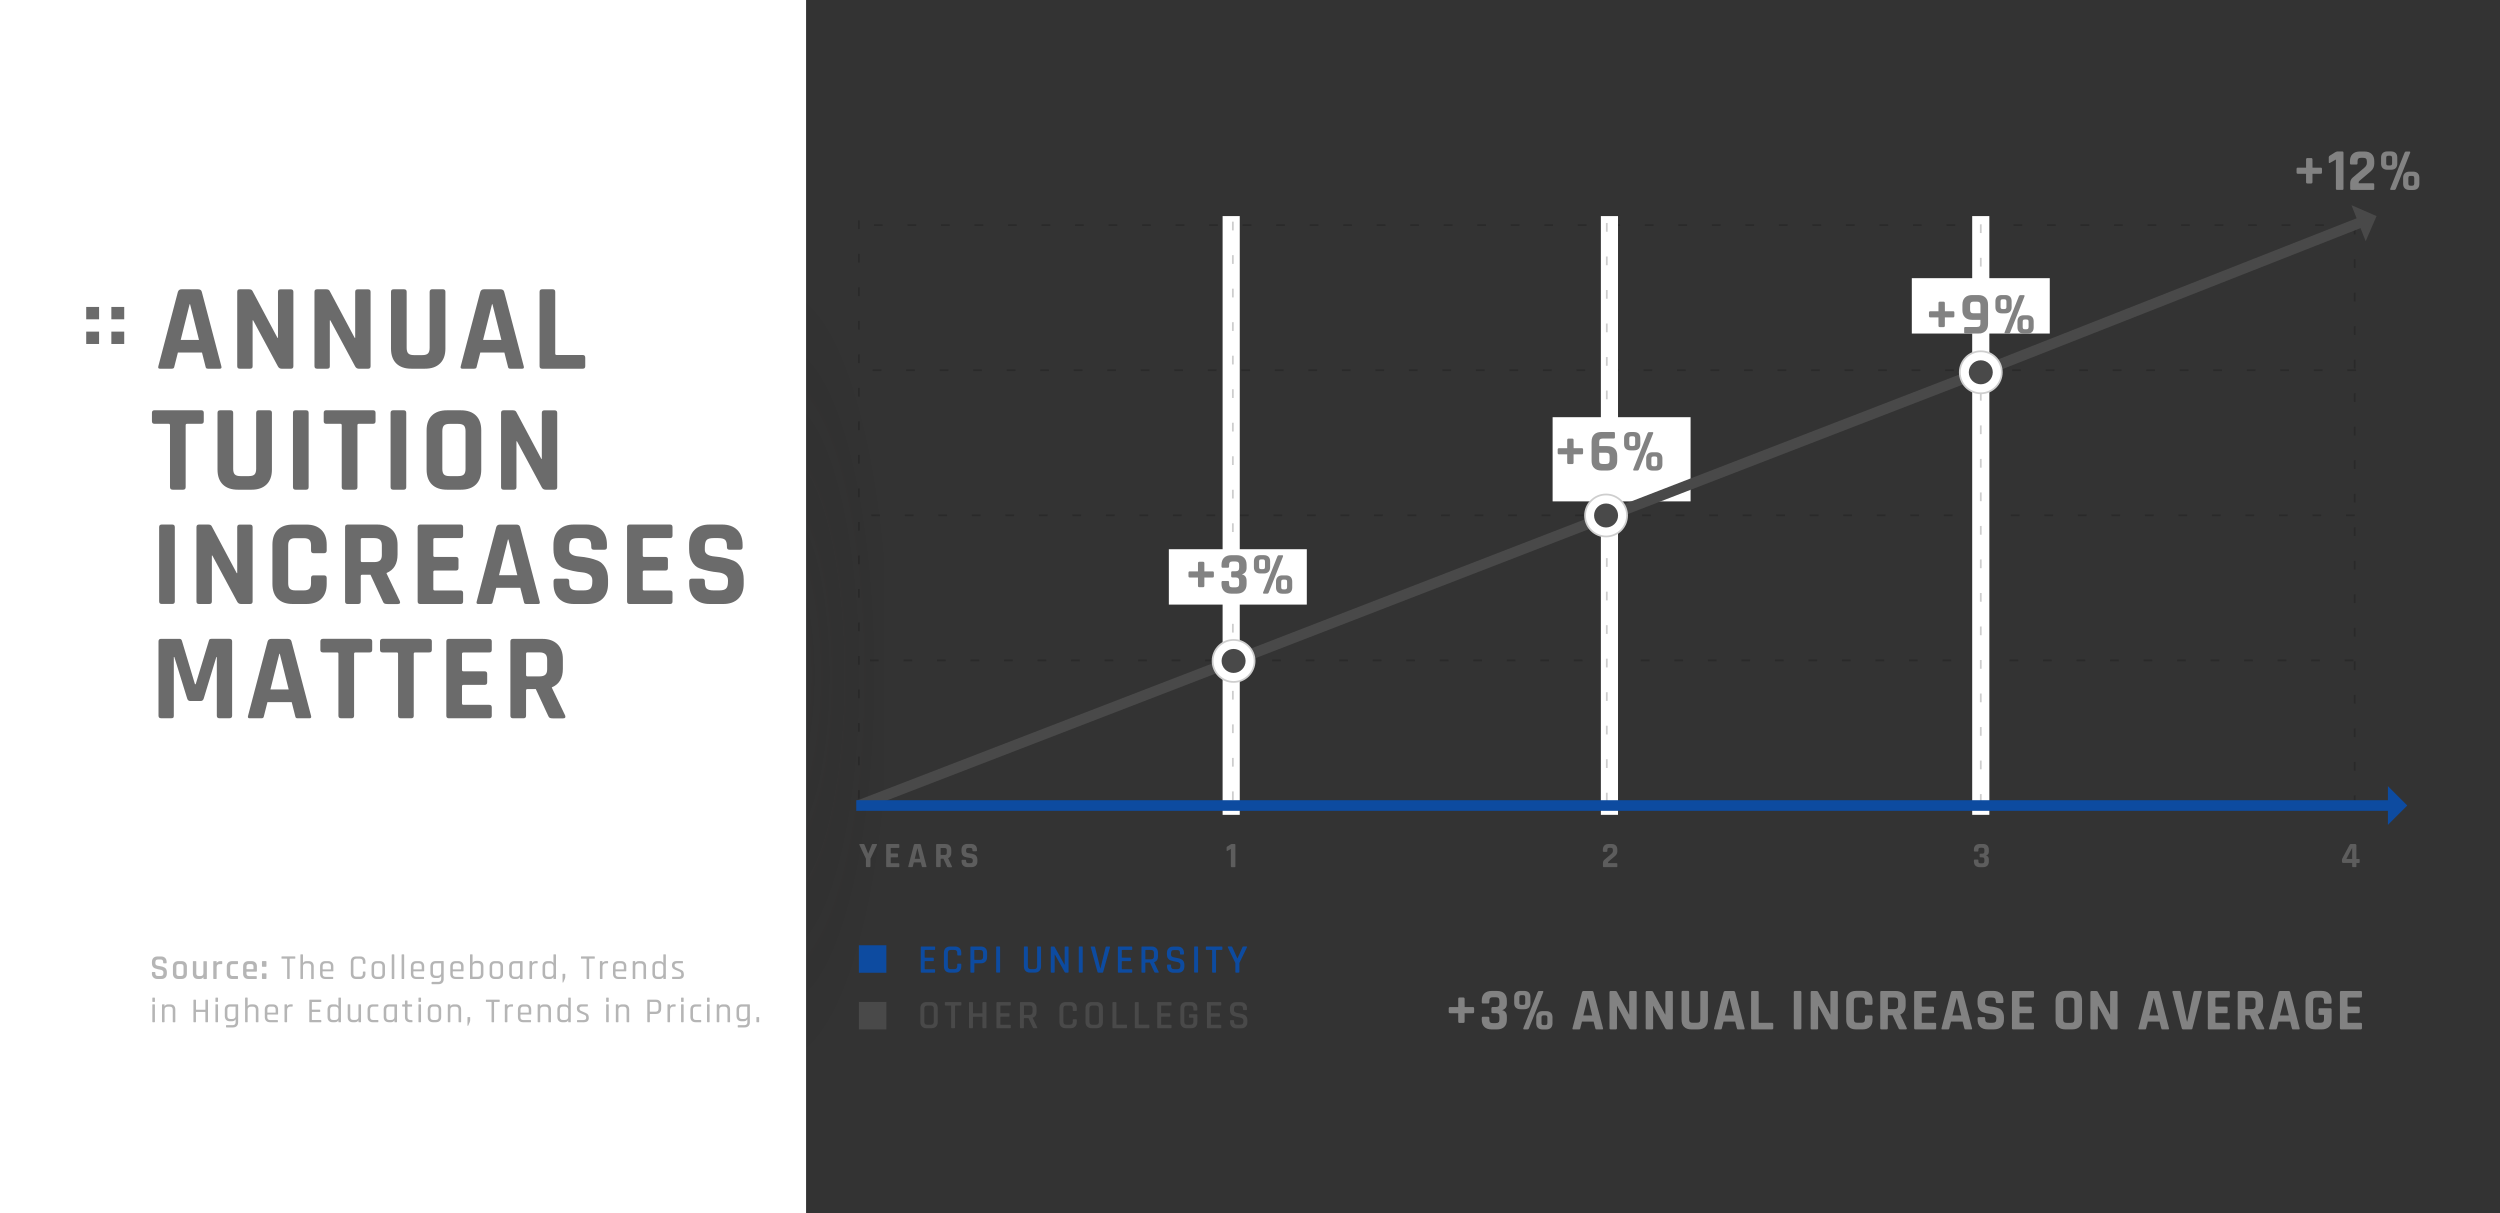 <?xml version="1.0" encoding="utf-8"?>
<!-- Generator: Adobe Illustrator 23.0.0, SVG Export Plug-In . SVG Version: 6.00 Build 0)  -->
<svg version="1.1" id="Layer_1" xmlns="http://www.w3.org/2000/svg" xmlns:xlink="http://www.w3.org/1999/xlink" x="0px" y="0px"
	 viewBox="0 0 544 264" style="enable-background:new 0 0 544 264;" xml:space="preserve">
<rect x="0" y="0" width="544" height="264" fill="#333333" stroke="none"/>
<style type="text/css">
	.st0{opacity:0.2;}
	.st1{fill:none;stroke:#050505;stroke-width:0.385;stroke-miterlimit:10;stroke-dasharray:1.902,5.391;}
	.st2{fill:#FFFFFF;}
	.st3{opacity:0.15;fill:url(#SVGID_1_);enable-background:new    ;}
	.st4{fill:#6B6B6B;}
	.st5{opacity:0.75;}
	.st6{opacity:0.5;}
	.st7{fill:#0D4BA0;}
	.st8{fill:#494949;}
	.st9{fill:#828282;}
	.st10{fill:none;stroke:#494949;stroke-width:2.31;stroke-miterlimit:10;}
	.st11{fill:none;stroke:#0D4BA0;stroke-width:2.31;stroke-miterlimit:10;}
	.st12{fill:#FFFFFF;stroke:#CECECE;stroke-width:0.385;stroke-miterlimit:10;}
</style>
<g>
	<g class="st0">
		<g>
			<line class="st1" x1="512.97" y1="48.99" x2="187.47" y2="48.99"/>
			<line class="st1" x1="512.68" y1="80.56" x2="187.18" y2="80.56"/>
			<line class="st1" x1="512.39" y1="112.13" x2="186.89" y2="112.13"/>
			<line class="st1" x1="512.1" y1="143.71" x2="186.6" y2="143.71"/>
			<line class="st1" x1="511.82" y1="175.28" x2="186.32" y2="175.28"/>
		</g>
	</g>
	<rect x="429.15" y="47.02" class="st2" width="3.73" height="130.29"/>
	<rect x="348.35" y="47.02" class="st2" width="3.73" height="130.29"/>
	<rect x="266.04" y="47.02" class="st2" width="3.73" height="130.29"/>
	<g class="st0">
		<line class="st1" x1="186.89" y1="47.94" x2="186.89" y2="176.16"/>
		<line class="st1" x1="268.27" y1="48.23" x2="268.27" y2="176.45"/>
		<line class="st1" x1="349.64" y1="48.52" x2="349.64" y2="176.74"/>
		<line class="st1" x1="431.02" y1="48.81" x2="431.02" y2="177.03"/>
		<line class="st1" x1="512.39" y1="49.1" x2="512.39" y2="177.31"/>
	</g>
</g>
<radialGradient id="SVGID_1_" cx="52.348" cy="510.99" r="82.3" gradientTransform="matrix(-0.454 0 0 1.624 194.04 -682.873)" gradientUnits="userSpaceOnUse">
	<stop  offset="0" style="stop-color:#3C3939"/>
	<stop  offset="0.118" style="stop-color:#2F2D2D;stop-opacity:0.823"/>
	<stop  offset="0.473" style="stop-color:#0D0C0C;stop-opacity:0.289"/>
	<stop  offset="0.665" style="stop-color:#000000;stop-opacity:0"/>
</radialGradient>
<path class="st3" d="M171.45-24.48L171.45-24.48c18.1,0,20.97,12.26,20.97,27.38v288.56c0,15.12-2.87,27.38-20.97,27.38l0,0
	c-18.1,0-23.3-12.26-23.3-27.38V2.9C148.15-12.22,153.36-24.48,171.45-24.48z"/>
<rect x="254.34" y="119.51" class="st2" width="30.02" height="12.05"/>
<rect x="337.85" y="90.78" class="st2" width="30.02" height="18.32"/>
<rect x="416.01" y="60.53" class="st2" width="30.02" height="12.05"/>
<rect class="st2" width="175.4" height="264"/>
<g>
	<path class="st4" d="M18.76,69.48v-2.69h2.8v2.69H18.76z M18.76,74.85v-2.69h2.8v2.69H18.76z M24.23,69.48v-2.69h2.8v2.69H24.23z
		 M24.23,74.85v-2.69h2.8v2.69H24.23z"/>
	<path class="st4" d="M37.36,80.23h-2.58c-0.32,0-0.43-0.19-0.32-0.56l4.25-16.16c0.13-0.38,0.39-0.56,0.81-0.56h3.58
		c0.45,0,0.72,0.19,0.81,0.56l4.25,16.16c0.11,0.38,0,0.56-0.32,0.56h-2.58c-0.2,0-0.33-0.04-0.4-0.12s-0.13-0.23-0.16-0.44
		l-0.75-2.96h-5.24l-0.75,2.96c-0.04,0.21-0.09,0.36-0.17,0.44S37.54,80.23,37.36,80.23z M41.26,66.2l-1.94,7.77h3.98l-1.94-7.77
		H41.26z"/>
	<path class="st4" d="M54.41,80.23h-2.23c-0.38,0-0.56-0.19-0.56-0.56V63.51c0-0.38,0.19-0.56,0.56-0.56h2.02
		c0.38,0,0.63,0.13,0.75,0.38l5.43,10.19h0.11v-10c0-0.38,0.19-0.56,0.56-0.56h2.23c0.38,0,0.56,0.19,0.56,0.56v16.16
		c0,0.38-0.19,0.56-0.56,0.56h-1.96c-0.39,0-0.68-0.18-0.86-0.54l-5.38-10h-0.11v9.98C54.98,80.05,54.79,80.23,54.41,80.23z"/>
	<path class="st4" d="M71.22,80.23h-2.23c-0.38,0-0.56-0.19-0.56-0.56V63.51c0-0.38,0.19-0.56,0.56-0.56H71
		c0.38,0,0.63,0.13,0.75,0.38l5.43,10.19h0.11v-10c0-0.38,0.19-0.56,0.56-0.56h2.23c0.38,0,0.56,0.19,0.56,0.56v16.16
		c0,0.38-0.19,0.56-0.56,0.56h-1.96c-0.39,0-0.68-0.18-0.86-0.54l-5.38-10h-0.11v9.98C71.78,80.05,71.59,80.23,71.22,80.23z"/>
	<path class="st4" d="M94.07,62.94h2.26c0.39,0,0.59,0.18,0.59,0.54v12.37c0,1.4-0.39,2.48-1.17,3.24s-1.87,1.14-3.27,1.14h-2.96
		c-1.42,0-2.51-0.38-3.28-1.13s-1.16-1.84-1.16-3.25V63.51c0-0.38,0.19-0.56,0.56-0.56h2.29c0.38,0,0.56,0.19,0.56,0.56v12.18
		c0,0.57,0.12,0.98,0.36,1.22s0.64,0.36,1.2,0.36h1.86c0.57,0,0.98-0.12,1.22-0.36s0.36-0.65,0.36-1.22V63.51
		C93.51,63.13,93.69,62.94,94.07,62.94z"/>
	<path class="st4" d="M103.16,80.23h-2.58c-0.32,0-0.43-0.19-0.32-0.56l4.25-16.16c0.13-0.38,0.39-0.56,0.81-0.56h3.58
		c0.45,0,0.72,0.19,0.81,0.56l4.25,16.16c0.11,0.38,0,0.56-0.32,0.56h-2.58c-0.2,0-0.33-0.04-0.4-0.12s-0.13-0.23-0.16-0.44
		l-0.75-2.96h-5.24l-0.75,2.96c-0.04,0.21-0.09,0.36-0.17,0.44S103.34,80.23,103.16,80.23z M107.06,66.2l-1.94,7.77h3.98l-1.94-7.77
		H107.06z"/>
	<path class="st4" d="M126.82,80.23h-8.85c-0.38,0-0.56-0.19-0.56-0.56V63.51c0-0.38,0.19-0.56,0.56-0.56h2.29
		c0.38,0,0.56,0.19,0.56,0.56v13.44c0,0.2,0.11,0.3,0.32,0.3h5.67c0.36,0,0.54,0.2,0.54,0.59v1.83
		C127.36,80.05,127.18,80.23,126.82,80.23z"/>
	<path class="st4" d="M39.84,106.56h-2.26c-0.39,0-0.59-0.19-0.59-0.56V92.52c0-0.2-0.1-0.3-0.3-0.3h-3.07
		c-0.38,0-0.56-0.19-0.56-0.56v-1.83c0-0.38,0.19-0.56,0.56-0.56h10.16c0.38,0,0.56,0.19,0.56,0.56v1.83c0,0.38-0.19,0.56-0.56,0.56
		h-3.06c-0.22,0-0.32,0.1-0.32,0.3V106C40.4,106.37,40.21,106.56,39.84,106.56z"/>
	<path class="st4" d="M56.32,89.27h2.26c0.39,0,0.59,0.18,0.59,0.54v12.37c0,1.4-0.39,2.48-1.17,3.24s-1.87,1.14-3.27,1.14h-2.96
		c-1.42,0-2.51-0.38-3.28-1.13s-1.16-1.84-1.16-3.25V89.84c0-0.38,0.19-0.56,0.56-0.56h2.29c0.38,0,0.56,0.19,0.56,0.56v12.18
		c0,0.57,0.12,0.98,0.36,1.22s0.64,0.36,1.2,0.36h1.86c0.57,0,0.98-0.12,1.22-0.36s0.36-0.65,0.36-1.22V89.84
		C55.76,89.46,55.94,89.27,56.32,89.27z"/>
	<path class="st4" d="M67.16,89.84V106c0,0.38-0.19,0.56-0.56,0.56h-2.29c-0.38,0-0.56-0.19-0.56-0.56V89.84
		c0-0.38,0.19-0.56,0.56-0.56h2.29C66.97,89.27,67.16,89.46,67.16,89.84z"/>
	<path class="st4" d="M77.21,106.56h-2.26c-0.39,0-0.59-0.19-0.59-0.56V92.52c0-0.2-0.1-0.3-0.3-0.3H71c-0.38,0-0.56-0.19-0.56-0.56
		v-1.83c0-0.38,0.19-0.56,0.56-0.56h10.16c0.38,0,0.56,0.19,0.56,0.56v1.83c0,0.38-0.19,0.56-0.56,0.56H78.1
		c-0.22,0-0.32,0.1-0.32,0.3V106C77.78,106.37,77.59,106.56,77.21,106.56z"/>
	<path class="st4" d="M88.4,89.84V106c0,0.38-0.19,0.56-0.56,0.56h-2.29c-0.38,0-0.56-0.19-0.56-0.56V89.84
		c0-0.38,0.19-0.56,0.56-0.56h2.29C88.21,89.27,88.4,89.46,88.4,89.84z"/>
	<path class="st4" d="M100.28,106.56h-3.01c-1.42,0-2.51-0.38-3.28-1.13s-1.16-1.84-1.16-3.25v-8.52c0-1.42,0.39-2.5,1.16-3.25
		c0.77-0.75,1.86-1.13,3.28-1.13h3.01c1.42,0,2.51,0.38,3.28,1.13s1.16,1.84,1.16,3.25v8.52c0,1.42-0.39,2.5-1.16,3.25
		C102.79,106.18,101.7,106.56,100.28,106.56z M97.81,103.6h1.91c0.57,0,0.98-0.12,1.22-0.36s0.36-0.65,0.36-1.22v-8.2
		c0-0.57-0.12-0.98-0.36-1.22s-0.65-0.36-1.22-0.36h-1.91c-0.57,0-0.98,0.12-1.21,0.36c-0.23,0.24-0.35,0.65-0.35,1.22v8.2
		c0,0.57,0.12,0.98,0.35,1.22C96.83,103.48,97.23,103.6,97.81,103.6z"/>
	<path class="st4" d="M111.82,106.56h-2.23c-0.38,0-0.56-0.19-0.56-0.56V89.84c0-0.38,0.19-0.56,0.56-0.56h2.02
		c0.38,0,0.63,0.13,0.75,0.38l5.43,10.19h0.11v-10c0-0.38,0.19-0.56,0.56-0.56h2.23c0.38,0,0.56,0.19,0.56,0.56V106
		c0,0.38-0.19,0.56-0.56,0.56h-1.96c-0.39,0-0.68-0.18-0.86-0.54l-5.38-10h-0.11V106C112.38,106.37,112.19,106.56,111.82,106.56z"/>
	<path class="st4" d="M38.04,114.7v16.16c0,0.38-0.19,0.56-0.56,0.56h-2.29c-0.38,0-0.56-0.19-0.56-0.56V114.7
		c0-0.38,0.19-0.56,0.56-0.56h2.29C37.85,114.14,38.04,114.33,38.04,114.7z"/>
	<path class="st4" d="M45.54,131.43h-2.23c-0.38,0-0.56-0.19-0.56-0.56V114.7c0-0.38,0.19-0.56,0.56-0.56h2.02
		c0.38,0,0.63,0.13,0.75,0.38l5.43,10.19h0.11v-10c0-0.38,0.19-0.56,0.56-0.56h2.23c0.38,0,0.56,0.19,0.56,0.56v16.16
		c0,0.38-0.19,0.56-0.56,0.56h-1.96c-0.39,0-0.68-0.18-0.86-0.54l-5.38-10H46.1v9.98C46.1,131.24,45.91,131.43,45.54,131.43z"/>
	<path class="st4" d="M66.65,131.43h-2.93c-1.42,0-2.51-0.38-3.28-1.13s-1.16-1.84-1.16-3.25v-8.52c0-1.42,0.39-2.5,1.16-3.25
		s1.86-1.13,3.28-1.13h2.93c1.4,0,2.49,0.38,3.27,1.14s1.17,1.84,1.17,3.24v1.26c0,0.39-0.2,0.59-0.59,0.59h-2.26
		c-0.38,0-0.56-0.2-0.56-0.59v-1.1c0-0.57-0.12-0.98-0.36-1.22s-0.65-0.36-1.22-0.36h-1.83c-0.56,0-0.95,0.12-1.2,0.36
		c-0.24,0.24-0.36,0.65-0.36,1.22v8.2c0,0.57,0.12,0.98,0.36,1.22c0.24,0.24,0.64,0.36,1.2,0.36h1.83c0.57,0,0.98-0.12,1.22-0.36
		c0.24-0.24,0.36-0.65,0.36-1.22v-1.1c0-0.39,0.19-0.59,0.56-0.59h2.26c0.39,0,0.59,0.2,0.59,0.59v1.26c0,1.4-0.39,2.48-1.17,3.24
		S68.04,131.43,66.65,131.43z"/>
	<path class="st4" d="M77.94,131.43h-2.29c-0.38,0-0.56-0.19-0.56-0.56V114.7c0-0.38,0.19-0.56,0.56-0.56h6.4
		c1.4,0,2.49,0.39,3.28,1.16c0.79,0.77,1.18,1.86,1.18,3.25v2.1c0,2.03-0.8,3.37-2.39,4.03v0.11l2.88,6
		c0.16,0.43,0.01,0.65-0.46,0.65h-2.18c-0.32,0-0.56-0.04-0.7-0.11s-0.26-0.22-0.35-0.46l-2.69-5.81h-1.8
		c-0.22,0-0.32,0.1-0.32,0.29v5.51C78.5,131.24,78.31,131.43,77.94,131.43z M78.8,122.31h2.63c0.57,0,1-0.12,1.26-0.36
		c0.27-0.24,0.4-0.63,0.4-1.17v-2.1c0-0.56-0.13-0.96-0.4-1.21c-0.27-0.25-0.69-0.38-1.26-0.38H78.8c-0.2,0-0.3,0.1-0.3,0.3v4.62
		C78.5,122.22,78.6,122.31,78.8,122.31z"/>
	<path class="st4" d="M100.23,131.43h-8.79c-0.38,0-0.56-0.19-0.56-0.56V114.7c0-0.38,0.19-0.56,0.56-0.56h8.79
		c0.36,0,0.54,0.19,0.54,0.56v1.83c0,0.38-0.18,0.56-0.54,0.56h-5.62c-0.22,0-0.32,0.1-0.32,0.3v3.5c0,0.2,0.11,0.3,0.32,0.3h4.6
		c0.38,0,0.56,0.19,0.56,0.56v1.83c0,0.38-0.19,0.57-0.56,0.57h-4.6c-0.22,0-0.32,0.1-0.32,0.29v3.74c0,0.2,0.11,0.3,0.32,0.3h5.62
		c0.36,0,0.54,0.19,0.54,0.57v1.83C100.77,131.24,100.59,131.43,100.23,131.43z"/>
	<path class="st4" d="M106.63,131.43h-2.58c-0.32,0-0.43-0.19-0.32-0.56l4.25-16.16c0.13-0.38,0.39-0.56,0.81-0.56h3.58
		c0.45,0,0.72,0.19,0.81,0.56l4.25,16.16c0.11,0.38,0,0.56-0.32,0.56h-2.58c-0.2,0-0.33-0.04-0.4-0.12s-0.13-0.23-0.16-0.44
		l-0.75-2.96h-5.24l-0.75,2.96c-0.04,0.21-0.09,0.36-0.17,0.44S106.81,131.43,106.63,131.43z M110.53,117.39l-1.94,7.77h3.98
		l-1.94-7.77H110.53z"/>
	<path class="st4" d="M120.45,127.02v-0.54c0-0.38,0.19-0.56,0.56-0.56h2.29c0.38,0,0.56,0.19,0.56,0.56v0.21
		c0,0.68,0.13,1.15,0.4,1.4c0.27,0.25,0.76,0.38,1.48,0.38H127c0.7,0,1.19-0.13,1.47-0.4c0.28-0.27,0.42-0.77,0.42-1.51v-0.32
		c0-0.52-0.21-0.92-0.63-1.2s-0.95-0.44-1.57-0.5c-0.63-0.05-1.3-0.16-2.03-0.31s-1.4-0.35-2.03-0.59s-1.15-0.72-1.57-1.42
		c-0.42-0.71-0.63-1.62-0.63-2.73v-0.94c0-1.4,0.39-2.48,1.18-3.25s1.88-1.16,3.28-1.16h2.69c1.42,0,2.52,0.39,3.31,1.16
		c0.79,0.77,1.18,1.86,1.18,3.25v0.51c0,0.38-0.19,0.56-0.56,0.56h-2.29c-0.38,0-0.56-0.19-0.56-0.56v-0.16
		c0-0.7-0.13-1.17-0.4-1.43c-0.27-0.25-0.76-0.38-1.48-0.38h-1.05c-0.73,0-1.23,0.14-1.49,0.42c-0.26,0.28-0.39,0.82-0.39,1.63v0.51
		c0,0.84,0.73,1.33,2.2,1.45c1.52,0.13,2.88,0.43,4.06,0.91c0.63,0.27,1.15,0.75,1.57,1.44c0.42,0.69,0.63,1.57,0.63,2.65v0.92
		c0,1.4-0.39,2.48-1.18,3.25s-1.88,1.16-3.28,1.16h-2.93c-1.4,0-2.49-0.39-3.28-1.16C120.84,129.5,120.45,128.42,120.45,127.02z"/>
	<path class="st4" d="M145.8,131.43h-8.79c-0.38,0-0.56-0.19-0.56-0.56V114.7c0-0.38,0.19-0.56,0.56-0.56h8.79
		c0.36,0,0.54,0.19,0.54,0.56v1.83c0,0.38-0.18,0.56-0.54,0.56h-5.62c-0.22,0-0.32,0.1-0.32,0.3v3.5c0,0.2,0.11,0.3,0.32,0.3h4.6
		c0.38,0,0.56,0.19,0.56,0.56v1.83c0,0.38-0.19,0.57-0.56,0.57h-4.6c-0.22,0-0.32,0.1-0.32,0.29v3.74c0,0.2,0.11,0.3,0.32,0.3h5.62
		c0.36,0,0.54,0.19,0.54,0.57v1.83C146.34,131.24,146.16,131.43,145.8,131.43z"/>
	<path class="st4" d="M149.97,127.02v-0.54c0-0.38,0.19-0.56,0.56-0.56h2.29c0.38,0,0.56,0.19,0.56,0.56v0.21
		c0,0.68,0.13,1.15,0.4,1.4c0.27,0.25,0.76,0.38,1.48,0.38h1.26c0.7,0,1.19-0.13,1.47-0.4c0.28-0.27,0.42-0.77,0.42-1.51v-0.32
		c0-0.52-0.21-0.92-0.63-1.2s-0.95-0.44-1.57-0.5c-0.63-0.05-1.3-0.16-2.03-0.31s-1.4-0.35-2.03-0.59s-1.15-0.72-1.57-1.42
		c-0.42-0.71-0.63-1.62-0.63-2.73v-0.94c0-1.4,0.39-2.48,1.18-3.25s1.88-1.16,3.28-1.16h2.69c1.42,0,2.52,0.39,3.31,1.16
		c0.79,0.77,1.18,1.86,1.18,3.25v0.51c0,0.38-0.19,0.56-0.56,0.56h-2.29c-0.38,0-0.56-0.19-0.56-0.56v-0.16
		c0-0.7-0.13-1.17-0.4-1.43c-0.27-0.25-0.76-0.38-1.48-0.38h-1.05c-0.73,0-1.23,0.14-1.49,0.42c-0.26,0.28-0.39,0.82-0.39,1.63v0.51
		c0,0.84,0.73,1.33,2.2,1.45c1.52,0.13,2.88,0.43,4.06,0.91c0.63,0.27,1.15,0.75,1.57,1.44c0.42,0.69,0.63,1.57,0.63,2.65v0.92
		c0,1.4-0.39,2.48-1.18,3.25s-1.88,1.16-3.28,1.16h-2.93c-1.4,0-2.49-0.39-3.28-1.16C150.36,129.5,149.97,128.42,149.97,127.02z"/>
	<path class="st4" d="M45.97,139.01h3.98c0.38,0,0.56,0.19,0.56,0.56v16.16c0,0.38-0.19,0.56-0.56,0.56h-2.21
		c-0.38,0-0.56-0.19-0.56-0.56v-12.75h-0.11L44.33,152c-0.11,0.36-0.33,0.54-0.67,0.54H41.4c-0.34,0-0.56-0.18-0.67-0.54l-2.8-9.04
		h-0.11v12.77c0,0.21-0.04,0.36-0.11,0.44s-0.22,0.12-0.46,0.12h-2.2c-0.38,0-0.56-0.19-0.56-0.56v-16.16
		c0-0.38,0.19-0.56,0.56-0.56h4.01c0.25,0,0.42,0.13,0.51,0.38l2.85,9.49h0.16l2.88-9.49C45.51,139.13,45.68,139.01,45.97,139.01z"
		/>
	<path class="st4" d="M56.89,156.3H54.3c-0.32,0-0.43-0.19-0.32-0.56l4.25-16.16c0.13-0.38,0.39-0.56,0.81-0.56h3.58
		c0.45,0,0.72,0.19,0.81,0.56l4.25,16.16c0.11,0.38,0,0.56-0.32,0.56h-2.58c-0.2,0-0.33-0.04-0.4-0.12s-0.13-0.23-0.16-0.44
		l-0.75-2.96H58.2l-0.75,2.96c-0.04,0.21-0.09,0.36-0.17,0.44S57.06,156.3,56.89,156.3z M60.78,142.26l-1.94,7.77h3.98l-1.94-7.77
		H60.78z"/>
	<path class="st4" d="M76.49,156.3h-2.26c-0.39,0-0.59-0.19-0.59-0.56v-13.47c0-0.2-0.1-0.3-0.3-0.3h-3.07
		c-0.38,0-0.56-0.19-0.56-0.57v-1.83c0-0.38,0.19-0.56,0.56-0.56h10.16c0.38,0,0.56,0.19,0.56,0.56v1.83c0,0.38-0.19,0.57-0.56,0.57
		h-3.06c-0.22,0-0.32,0.1-0.32,0.3v13.47C77.05,156.11,76.86,156.3,76.49,156.3z"/>
	<path class="st4" d="M89.47,156.3h-2.26c-0.39,0-0.59-0.19-0.59-0.56v-13.47c0-0.2-0.1-0.3-0.3-0.3h-3.07
		c-0.38,0-0.56-0.19-0.56-0.57v-1.83c0-0.38,0.19-0.56,0.56-0.56h10.16c0.38,0,0.56,0.19,0.56,0.56v1.83c0,0.38-0.19,0.57-0.56,0.57
		h-3.06c-0.22,0-0.32,0.1-0.32,0.3v13.47C90.04,156.11,89.85,156.3,89.47,156.3z"/>
	<path class="st4" d="M106.47,156.3h-8.79c-0.38,0-0.56-0.19-0.56-0.56v-16.16c0-0.38,0.19-0.56,0.56-0.56h8.79
		c0.36,0,0.54,0.19,0.54,0.56v1.83c0,0.38-0.18,0.57-0.54,0.57h-5.62c-0.22,0-0.32,0.1-0.32,0.3v3.5c0,0.2,0.11,0.3,0.32,0.3h4.6
		c0.38,0,0.56,0.19,0.56,0.56v1.83c0,0.38-0.19,0.56-0.56,0.56h-4.6c-0.22,0-0.32,0.1-0.32,0.3v3.74c0,0.2,0.11,0.3,0.32,0.3h5.62
		c0.36,0,0.54,0.19,0.54,0.57v1.83C107,156.11,106.82,156.3,106.47,156.3z"/>
	<path class="st4" d="M113.91,156.3h-2.29c-0.38,0-0.56-0.19-0.56-0.56v-16.16c0-0.38,0.19-0.56,0.56-0.56h6.4
		c1.4,0,2.49,0.39,3.28,1.16s1.18,1.86,1.18,3.25v2.1c0,2.03-0.8,3.37-2.39,4.03v0.11l2.88,6c0.16,0.43,0.01,0.65-0.46,0.65h-2.18
		c-0.32,0-0.56-0.04-0.7-0.11s-0.26-0.22-0.35-0.46l-2.69-5.81h-1.8c-0.22,0-0.32,0.1-0.32,0.29v5.51
		C114.48,156.11,114.29,156.3,113.91,156.3z M114.77,147.18h2.63c0.57,0,1-0.12,1.26-0.36c0.27-0.24,0.4-0.63,0.4-1.17v-2.1
		c0-0.56-0.13-0.96-0.4-1.21c-0.27-0.25-0.69-0.38-1.26-0.38h-2.63c-0.2,0-0.3,0.1-0.3,0.3v4.62
		C114.48,147.08,114.58,147.18,114.77,147.18z"/>
</g>
<g class="st5">
	<g>
		<path class="st4" d="M189.24,188.69h-0.66c-0.11,0-0.16-0.06-0.16-0.16v-1.68l-1.43-3.03c-0.02-0.05-0.02-0.09,0-0.12
			s0.06-0.05,0.11-0.05h0.83c0.08,0,0.15,0.06,0.19,0.16l0.78,1.91h0.05l0.76-1.91c0.04-0.11,0.1-0.16,0.19-0.16h0.83
			c0.05,0,0.09,0.02,0.11,0.05s0.02,0.07,0,0.13l-1.43,3.03v1.68C189.4,188.64,189.35,188.69,189.24,188.69z"/>
		<path class="st4" d="M195.54,188.69h-2.55c-0.11,0-0.16-0.06-0.16-0.16v-4.71c0-0.11,0.05-0.16,0.16-0.16h2.55
			c0.1,0,0.16,0.06,0.16,0.16v0.53c0,0.11-0.05,0.16-0.16,0.16h-1.63c-0.06,0-0.09,0.03-0.09,0.09v1.02c0,0.06,0.03,0.09,0.09,0.09
			h1.33c0.11,0,0.16,0.05,0.16,0.16v0.53c0,0.11-0.05,0.16-0.16,0.16h-1.33c-0.06,0-0.09,0.03-0.09,0.09v1.09
			c0,0.06,0.03,0.09,0.09,0.09h1.63c0.1,0,0.16,0.06,0.16,0.16v0.53C195.69,188.64,195.64,188.69,195.54,188.69z"/>
		<path class="st4" d="M198.48,188.69h-0.75c-0.09,0-0.12-0.06-0.09-0.16l1.23-4.71c0.04-0.11,0.11-0.16,0.23-0.16h1.04
			c0.13,0,0.21,0.06,0.23,0.16l1.23,4.71c0.03,0.11,0,0.16-0.09,0.16h-0.75c-0.06,0-0.1-0.01-0.12-0.04
			c-0.02-0.02-0.04-0.07-0.05-0.13l-0.22-0.86h-1.52l-0.22,0.86c-0.01,0.06-0.03,0.11-0.05,0.13S198.53,188.69,198.48,188.69z
			 M199.61,184.6l-0.56,2.27h1.15l-0.56-2.27H199.61z"/>
		<path class="st4" d="M204.52,188.69h-0.66c-0.11,0-0.16-0.06-0.16-0.16v-4.71c0-0.11,0.05-0.16,0.16-0.16h1.85
			c0.41,0,0.72,0.11,0.95,0.34c0.23,0.22,0.34,0.54,0.34,0.95v0.61c0,0.59-0.23,0.98-0.69,1.18v0.03l0.83,1.75
			c0.05,0.13,0,0.19-0.13,0.19h-0.63c-0.09,0-0.16-0.01-0.2-0.03s-0.08-0.06-0.1-0.13l-0.78-1.69h-0.52c-0.06,0-0.09,0.03-0.09,0.09
			v1.61C204.69,188.64,204.63,188.69,204.52,188.69z M204.77,186.04h0.76c0.17,0,0.29-0.04,0.37-0.11s0.12-0.18,0.12-0.34v-0.61
			c0-0.16-0.04-0.28-0.12-0.35s-0.2-0.11-0.37-0.11h-0.76c-0.06,0-0.09,0.03-0.09,0.09v1.35
			C204.69,186.01,204.72,186.04,204.77,186.04z"/>
		<path class="st4" d="M209.24,187.41v-0.16c0-0.11,0.05-0.16,0.16-0.16h0.66c0.11,0,0.16,0.05,0.16,0.16v0.06
			c0,0.2,0.04,0.33,0.12,0.41c0.08,0.07,0.22,0.11,0.43,0.11h0.37c0.2,0,0.34-0.04,0.42-0.12s0.12-0.22,0.12-0.44v-0.09
			c0-0.15-0.06-0.27-0.18-0.35s-0.27-0.13-0.46-0.15c-0.18-0.02-0.38-0.05-0.59-0.09c-0.21-0.04-0.41-0.1-0.59-0.17
			c-0.18-0.07-0.33-0.21-0.46-0.42c-0.12-0.21-0.18-0.47-0.18-0.8v-0.27c0-0.41,0.11-0.72,0.34-0.95c0.23-0.22,0.54-0.34,0.95-0.34
			h0.78c0.41,0,0.73,0.11,0.96,0.34c0.23,0.22,0.34,0.54,0.34,0.95v0.15c0,0.11-0.05,0.16-0.16,0.16h-0.66
			c-0.11,0-0.16-0.05-0.16-0.16v-0.05c0-0.2-0.04-0.34-0.12-0.42c-0.08-0.07-0.22-0.11-0.43-0.11h-0.3c-0.21,0-0.36,0.04-0.43,0.12
			c-0.08,0.08-0.11,0.24-0.11,0.48v0.15c0,0.25,0.21,0.39,0.64,0.42c0.44,0.04,0.83,0.13,1.18,0.27c0.18,0.08,0.33,0.22,0.46,0.42
			c0.12,0.2,0.18,0.46,0.18,0.77v0.27c0,0.41-0.11,0.72-0.34,0.95c-0.23,0.22-0.55,0.34-0.95,0.34h-0.85
			c-0.41,0-0.72-0.11-0.95-0.34C209.35,188.13,209.24,187.82,209.24,187.41z"/>
		<path class="st4" d="M266.91,185.06v-0.64c0-0.09,0.04-0.16,0.12-0.2l0.71-0.45c0.12-0.07,0.22-0.11,0.3-0.11h0.62
			c0.11,0,0.16,0.06,0.16,0.16v4.71c0,0.06-0.01,0.11-0.04,0.13c-0.02,0.02-0.06,0.04-0.12,0.04H268c-0.11,0-0.16-0.06-0.16-0.16
			v-3.82l-0.76,0.44C266.96,185.2,266.91,185.16,266.91,185.06z"/>
		<path class="st4" d="M348.8,188.53v-0.74c0-0.3,0.13-0.55,0.38-0.76l1.43-1.22c0.23-0.19,0.35-0.4,0.35-0.63v-0.24
			c0-0.16-0.04-0.28-0.11-0.35c-0.08-0.07-0.2-0.11-0.37-0.11h-0.27c-0.17,0-0.28,0.04-0.35,0.11s-0.1,0.19-0.1,0.35v0.25
			c0,0.12-0.05,0.17-0.16,0.17h-0.66c-0.11,0-0.16-0.06-0.16-0.17v-0.27c0-0.41,0.11-0.72,0.33-0.94s0.54-0.33,0.95-0.33h0.59
			c0.41,0,0.73,0.11,0.95,0.33s0.33,0.53,0.33,0.94v0.31c0,0.41-0.16,0.74-0.47,1.01L350,187.5c-0.06,0.06-0.09,0.12-0.09,0.19v0.13
			h1.86c0.11,0,0.16,0.06,0.16,0.16v0.55c0,0.11-0.05,0.16-0.16,0.16h-2.8C348.86,188.69,348.8,188.64,348.8,188.53z"/>
		<path class="st4" d="M430.92,185.76h0.4c0.17,0,0.29-0.04,0.37-0.11c0.07-0.07,0.11-0.19,0.11-0.35v-0.37
			c0-0.16-0.04-0.28-0.11-0.35c-0.07-0.07-0.2-0.11-0.37-0.11h-0.37c-0.17,0-0.28,0.04-0.35,0.11s-0.1,0.19-0.1,0.35v0.2
			c0,0.11-0.05,0.16-0.16,0.16h-0.66c-0.11,0-0.16-0.06-0.16-0.16v-0.21c0-0.41,0.11-0.72,0.33-0.94s0.54-0.33,0.95-0.33h0.69
			c0.41,0,0.73,0.11,0.95,0.33s0.33,0.53,0.33,0.94v0.39c0,0.44-0.2,0.72-0.62,0.86c0.41,0.09,0.62,0.37,0.62,0.86v0.4
			c0,0.41-0.11,0.72-0.33,0.94s-0.54,0.33-0.95,0.33h-0.69c-0.41,0-0.73-0.11-0.95-0.33s-0.33-0.53-0.33-0.94v-0.22
			c0-0.11,0.05-0.17,0.16-0.17h0.66c0.11,0,0.16,0.06,0.16,0.17v0.2c0,0.17,0.03,0.29,0.1,0.35c0.07,0.07,0.18,0.1,0.35,0.1h0.37
			c0.17,0,0.29-0.04,0.37-0.11c0.07-0.07,0.11-0.19,0.11-0.35v-0.38c0-0.16-0.04-0.28-0.11-0.35c-0.07-0.07-0.2-0.11-0.37-0.11h-0.4
			c-0.11,0-0.16-0.06-0.16-0.16v-0.47C430.75,185.82,430.81,185.76,430.92,185.76z"/>
		<path class="st4" d="M512.6,188.69h-0.61c-0.11,0-0.16-0.06-0.16-0.16v-0.75h-1.93c-0.09,0-0.16-0.03-0.21-0.08
			s-0.08-0.12-0.08-0.21v-0.31c0-0.16,0.03-0.28,0.08-0.38l1.55-2.9c0.05-0.09,0.1-0.16,0.14-0.19s0.11-0.05,0.2-0.05h0.88
			c0.09,0,0.16,0.03,0.21,0.08c0.06,0.05,0.08,0.12,0.08,0.21v2.97h0.56c0.1,0,0.16,0.05,0.16,0.16v0.53c0,0.12-0.05,0.18-0.16,0.18
			h-0.56v0.75c0,0.06-0.01,0.11-0.04,0.13S512.66,188.69,512.6,188.69z M511.83,186.91v-2.42l-1.26,2.42H511.83z"/>
	</g>
</g>
<g class="st6">
	<path class="st4" d="M33.05,211.84v-0.2c0-0.09,0.04-0.13,0.13-0.13h0.49c0.09,0,0.13,0.04,0.13,0.13v0.14
		c0,0.21,0.05,0.37,0.14,0.46c0.09,0.09,0.25,0.14,0.47,0.14h0.53c0.22,0,0.38-0.05,0.47-0.15c0.1-0.1,0.15-0.26,0.15-0.48v-0.18
		c0-0.16-0.06-0.29-0.19-0.38c-0.12-0.09-0.28-0.16-0.46-0.18c-0.18-0.03-0.38-0.07-0.6-0.12s-0.42-0.11-0.6-0.18
		c-0.18-0.07-0.34-0.19-0.46-0.37s-0.19-0.42-0.19-0.7v-0.32c0-0.37,0.11-0.66,0.32-0.87s0.5-0.32,0.87-0.32h0.81
		c0.38,0,0.67,0.11,0.88,0.32c0.21,0.21,0.32,0.5,0.32,0.87v0.17c0,0.09-0.04,0.13-0.13,0.13h-0.49c-0.09,0-0.13-0.04-0.13-0.13
		v-0.1c0-0.22-0.05-0.38-0.14-0.47s-0.25-0.14-0.47-0.14h-0.48c-0.22,0-0.38,0.05-0.47,0.15c-0.09,0.1-0.14,0.27-0.14,0.51v0.24
		c0,0.23,0.17,0.38,0.5,0.46c0.15,0.04,0.31,0.07,0.48,0.09c0.18,0.03,0.35,0.06,0.53,0.11s0.34,0.12,0.49,0.2s0.27,0.21,0.36,0.38
		s0.14,0.38,0.14,0.62v0.3c0,0.37-0.11,0.66-0.32,0.87c-0.21,0.21-0.5,0.32-0.87,0.32h-0.85c-0.37,0-0.66-0.11-0.88-0.32
		S33.05,212.21,33.05,211.84z"/>
	<path class="st4" d="M39.48,213.03h-0.67c-0.38,0-0.67-0.1-0.87-0.31c-0.21-0.21-0.31-0.5-0.31-0.87v-1.53
		c0-0.38,0.1-0.67,0.31-0.87s0.5-0.31,0.87-0.31h0.67c0.37,0,0.66,0.1,0.87,0.31c0.21,0.21,0.32,0.5,0.32,0.87v1.53
		c0,0.37-0.11,0.66-0.32,0.87C40.14,212.92,39.85,213.03,39.48,213.03z M38.92,212.38h0.47c0.37,0,0.55-0.19,0.55-0.56v-1.48
		c0-0.37-0.18-0.56-0.55-0.56h-0.47c-0.19,0-0.33,0.04-0.42,0.13c-0.09,0.09-0.13,0.23-0.13,0.42v1.48c0,0.19,0.04,0.33,0.13,0.42
		S38.72,212.38,38.92,212.38z"/>
	<path class="st4" d="M43.45,213.03H43.1c-0.37,0-0.65-0.1-0.84-0.31s-0.29-0.5-0.29-0.87v-2.58c0-0.09,0.04-0.13,0.13-0.13h0.48
		c0.09,0,0.13,0.04,0.13,0.13v2.55c0,0.38,0.18,0.57,0.55,0.57h0.37c0.42,0,0.63-0.22,0.63-0.65v-2.46c0-0.09,0.04-0.13,0.13-0.13
		h0.48c0.09,0,0.14,0.04,0.14,0.13v3.63c0,0.09-0.05,0.13-0.14,0.13h-0.48c-0.09,0-0.13-0.04-0.13-0.13v-0.27h-0.03
		C44.1,212.89,43.84,213.03,43.45,213.03z"/>
	<path class="st4" d="M47.02,213.03h-0.48c-0.09,0-0.13-0.04-0.13-0.13v-3.63c0-0.09,0.04-0.13,0.13-0.13h0.48
		c0.09,0,0.13,0.04,0.13,0.13v0.29h0.03c0.05-0.13,0.15-0.23,0.29-0.3c0.15-0.08,0.31-0.12,0.48-0.12h0.28
		c0.09,0,0.13,0.04,0.13,0.13v0.4c0,0.1-0.04,0.14-0.13,0.12h-0.46c-0.42,0-0.63,0.23-0.63,0.69v2.42
		C47.15,212.98,47.11,213.03,47.02,213.03z"/>
	<path class="st4" d="M51.79,212.51v0.4c0,0.08-0.05,0.12-0.14,0.12h-1.12c-0.38,0-0.67-0.1-0.87-0.31
		c-0.21-0.21-0.31-0.5-0.31-0.87v-1.53c0-0.38,0.1-0.67,0.31-0.87s0.5-0.31,0.87-0.31h1.12c0.09,0,0.14,0.04,0.14,0.13v0.4
		c0,0.08-0.05,0.12-0.14,0.12h-1.02c-0.37,0-0.55,0.19-0.55,0.56v1.46c0,0.38,0.18,0.57,0.55,0.57h1.02
		C51.74,212.38,51.79,212.42,51.79,212.51z"/>
	<path class="st4" d="M55.73,213.03h-1.65c-0.38,0-0.67-0.1-0.87-0.31c-0.21-0.21-0.31-0.5-0.31-0.87v-1.53
		c0-0.38,0.1-0.67,0.31-0.87s0.5-0.31,0.87-0.31h0.63c0.38,0,0.67,0.1,0.88,0.31s0.31,0.5,0.31,0.87v0.97
		c0,0.09-0.05,0.14-0.14,0.14h-2.05c-0.06,0-0.08,0.03-0.08,0.08v0.33c0,0.37,0.19,0.56,0.56,0.56h1.54c0.09,0,0.14,0.04,0.14,0.14
		v0.38C55.87,212.99,55.82,213.03,55.73,213.03z M53.71,210.9h1.37c0.05,0,0.08-0.03,0.08-0.08v-0.49c0-0.19-0.04-0.33-0.13-0.42
		s-0.23-0.13-0.42-0.13h-0.42c-0.19,0-0.33,0.04-0.42,0.13c-0.09,0.09-0.13,0.23-0.13,0.42v0.49
		C53.64,210.88,53.66,210.9,53.71,210.9z"/>
	<path class="st4" d="M57.98,209.28v0.94c0,0.11-0.05,0.16-0.15,0.16h-0.68c-0.1,0-0.15-0.06-0.15-0.18v-0.92
		c0-0.1,0.05-0.15,0.15-0.15h0.68C57.93,209.13,57.98,209.18,57.98,209.28z M57.98,211.93v0.94c0,0.11-0.05,0.16-0.15,0.16h-0.68
		c-0.1,0-0.15-0.06-0.15-0.17v-0.92c0-0.1,0.05-0.15,0.15-0.15h0.68C57.93,211.78,57.98,211.83,57.98,211.93z"/>
	<path class="st4" d="M62.93,213.03h-0.34c-0.07,0-0.11-0.04-0.11-0.11v-4.24c0-0.05-0.03-0.07-0.08-0.07h-1.04
		c-0.08,0-0.11-0.04-0.11-0.11v-0.28c0-0.07,0.04-0.11,0.11-0.11h2.79c0.08,0,0.11,0.04,0.11,0.11v0.28c0,0.07-0.04,0.11-0.11,0.11
		h-1.04c-0.05,0-0.08,0.02-0.08,0.07v4.24C63.03,212.99,63,213.03,62.93,213.03z"/>
	<path class="st4" d="M65.82,213.03h-0.34c-0.07,0-0.11-0.04-0.11-0.11v-5.15c0-0.07,0.04-0.11,0.11-0.11h0.34
		c0.07,0,0.11,0.04,0.11,0.11v1.77h0.03c0.13-0.27,0.39-0.4,0.78-0.4h0.43c0.35,0,0.62,0.1,0.81,0.3s0.29,0.48,0.29,0.83v2.66
		c0,0.07-0.04,0.11-0.11,0.11h-0.34c-0.07,0-0.11-0.04-0.11-0.11v-2.63c0-0.44-0.21-0.66-0.64-0.66h-0.43
		c-0.23,0-0.4,0.06-0.53,0.18s-0.18,0.29-0.18,0.52v2.6C65.92,212.99,65.89,213.03,65.82,213.03z"/>
	<path class="st4" d="M72.4,213.03h-1.62c-0.35,0-0.63-0.1-0.83-0.3c-0.2-0.2-0.3-0.48-0.3-0.83v-1.63c0-0.36,0.1-0.63,0.3-0.83
		c0.2-0.2,0.48-0.3,0.83-0.3h0.64c0.35,0,0.63,0.1,0.82,0.3c0.2,0.2,0.3,0.48,0.3,0.83v0.97c0,0.08-0.04,0.12-0.11,0.12h-2.16
		c-0.05,0-0.08,0.02-0.08,0.07v0.47c0,0.44,0.21,0.66,0.64,0.66h1.56c0.07,0,0.11,0.04,0.11,0.11v0.27
		C72.51,212.99,72.48,213.03,72.4,213.03z M70.28,210.94h1.65c0.05,0,0.08-0.03,0.08-0.08v-0.59c0-0.44-0.21-0.66-0.64-0.66h-0.52
		c-0.43,0-0.64,0.22-0.64,0.66v0.59C70.21,210.92,70.23,210.94,70.28,210.94z"/>
	<path class="st4" d="M78.39,213.03h-0.92c-0.35,0-0.63-0.1-0.83-0.3c-0.2-0.2-0.3-0.48-0.3-0.83v-2.65c0-0.36,0.1-0.63,0.3-0.83
		c0.2-0.2,0.48-0.3,0.83-0.3h0.92c0.35,0,0.63,0.1,0.83,0.3c0.2,0.2,0.3,0.48,0.3,0.83v0.37c0,0.07-0.04,0.11-0.11,0.11h-0.34
		c-0.07,0-0.11-0.04-0.11-0.11v-0.35c0-0.44-0.21-0.66-0.64-0.66h-0.79c-0.42,0-0.63,0.22-0.63,0.66v2.6c0,0.44,0.21,0.66,0.63,0.66
		h0.79c0.43,0,0.64-0.22,0.64-0.66v-0.35c0-0.07,0.04-0.11,0.11-0.11h0.34c0.07,0,0.11,0.04,0.11,0.11v0.37
		c0,0.36-0.1,0.63-0.3,0.83C79.01,212.93,78.74,213.03,78.39,213.03z"/>
	<path class="st4" d="M82.64,213.03h-0.66c-0.35,0-0.63-0.1-0.83-0.3c-0.2-0.2-0.3-0.48-0.3-0.83v-1.63c0-0.36,0.1-0.63,0.3-0.83
		c0.2-0.2,0.48-0.3,0.83-0.3h0.66c0.35,0,0.63,0.1,0.83,0.3c0.2,0.2,0.3,0.48,0.3,0.83v1.63c0,0.36-0.1,0.63-0.3,0.83
		S82.99,213.03,82.64,213.03z M82.04,212.54h0.53c0.43,0,0.64-0.22,0.64-0.66v-1.6c0-0.44-0.21-0.66-0.64-0.66h-0.53
		c-0.43,0-0.64,0.22-0.64,0.66v1.6C81.4,212.32,81.62,212.54,82.04,212.54z"/>
	<path class="st4" d="M85.69,213.03h-0.34c-0.07,0-0.11-0.04-0.11-0.11v-5.15c0-0.07,0.04-0.11,0.11-0.11h0.34
		c0.07,0,0.11,0.04,0.11,0.11v5.15C85.8,212.99,85.76,213.03,85.69,213.03z"/>
	<path class="st4" d="M87.84,213.03H87.5c-0.07,0-0.11-0.04-0.11-0.11v-5.15c0-0.07,0.04-0.11,0.11-0.11h0.34
		c0.07,0,0.11,0.04,0.11,0.11v5.15C87.94,212.99,87.91,213.03,87.84,213.03z"/>
	<path class="st4" d="M92.16,213.03h-1.62c-0.35,0-0.63-0.1-0.83-0.3c-0.2-0.2-0.3-0.48-0.3-0.83v-1.63c0-0.36,0.1-0.63,0.3-0.83
		c0.2-0.2,0.48-0.3,0.83-0.3h0.64c0.35,0,0.63,0.1,0.82,0.3c0.2,0.2,0.3,0.48,0.3,0.83v0.97c0,0.08-0.04,0.12-0.11,0.12h-2.16
		c-0.05,0-0.08,0.02-0.08,0.07v0.47c0,0.44,0.21,0.66,0.64,0.66h1.56c0.07,0,0.11,0.04,0.11,0.11v0.27
		C92.27,212.99,92.23,213.03,92.16,213.03z M90.04,210.94h1.65c0.05,0,0.08-0.03,0.08-0.08v-0.59c0-0.44-0.21-0.66-0.64-0.66h-0.52
		c-0.43,0-0.64,0.22-0.64,0.66v0.59C89.97,210.92,89.99,210.94,90.04,210.94z"/>
	<path class="st4" d="M95.18,212.82h-0.43c-0.35,0-0.62-0.1-0.81-0.3s-0.29-0.48-0.29-0.83v-1.43c0-0.36,0.1-0.63,0.3-0.83
		c0.2-0.2,0.48-0.3,0.83-0.3h1.66c0.07,0,0.11,0.04,0.11,0.11v3.79c0,0.35-0.1,0.63-0.3,0.83c-0.2,0.2-0.48,0.3-0.83,0.3h-1.4
		c-0.08,0-0.11-0.04-0.11-0.11v-0.28c0-0.07,0.04-0.11,0.11-0.11h1.34c0.43,0,0.64-0.22,0.64-0.66v-0.59h-0.03
		C95.82,212.69,95.56,212.82,95.18,212.82z M95.99,211.63v-1.94c0-0.05-0.03-0.07-0.08-0.07h-1.06c-0.43,0-0.64,0.22-0.64,0.66v1.38
		c0,0.44,0.21,0.66,0.64,0.66h0.43c0.23,0,0.4-0.06,0.53-0.18S95.99,211.85,95.99,211.63z"/>
	<path class="st4" d="M100.73,213.03h-1.62c-0.35,0-0.63-0.1-0.83-0.3c-0.2-0.2-0.3-0.48-0.3-0.83v-1.63c0-0.36,0.1-0.63,0.3-0.83
		c0.2-0.2,0.48-0.3,0.83-0.3h0.64c0.35,0,0.63,0.1,0.82,0.3c0.2,0.2,0.3,0.48,0.3,0.83v0.97c0,0.08-0.04,0.12-0.11,0.12H98.6
		c-0.05,0-0.08,0.02-0.08,0.07v0.47c0,0.44,0.21,0.66,0.64,0.66h1.56c0.07,0,0.11,0.04,0.11,0.11v0.27
		C100.83,212.99,100.8,213.03,100.73,213.03z M98.6,210.94h1.65c0.05,0,0.08-0.03,0.08-0.08v-0.59c0-0.44-0.21-0.66-0.64-0.66h-0.52
		c-0.43,0-0.64,0.22-0.64,0.66v0.59C98.53,210.92,98.55,210.94,98.6,210.94z"/>
	<path class="st4" d="M102.27,212.92v-5.15c0-0.07,0.04-0.11,0.11-0.11h0.34c0.07,0,0.11,0.04,0.11,0.11v1.73h0.03
		c0.13-0.27,0.39-0.41,0.78-0.41h0.43c0.35,0,0.62,0.1,0.82,0.3s0.3,0.47,0.3,0.82v1.69c0,0.36-0.1,0.63-0.3,0.83
		c-0.2,0.2-0.47,0.3-0.82,0.3h-1.69C102.3,213.03,102.27,212.99,102.27,212.92z M102.9,212.54h1.08c0.43,0,0.65-0.22,0.65-0.66
		v-1.63c0-0.44-0.22-0.66-0.65-0.66h-0.45c-0.23,0-0.4,0.06-0.53,0.18s-0.18,0.29-0.18,0.51v2.2
		C102.83,212.52,102.85,212.54,102.9,212.54z"/>
	<path class="st4" d="M108.33,213.03h-0.66c-0.35,0-0.63-0.1-0.83-0.3c-0.2-0.2-0.3-0.48-0.3-0.83v-1.63c0-0.36,0.1-0.63,0.3-0.83
		c0.2-0.2,0.48-0.3,0.83-0.3h0.66c0.35,0,0.63,0.1,0.83,0.3c0.2,0.2,0.3,0.48,0.3,0.83v1.63c0,0.36-0.1,0.63-0.3,0.83
		C108.95,212.93,108.68,213.03,108.33,213.03z M107.73,212.54h0.53c0.43,0,0.64-0.22,0.64-0.66v-1.6c0-0.44-0.21-0.66-0.64-0.66
		h-0.53c-0.43,0-0.64,0.22-0.64,0.66v1.6C107.09,212.32,107.3,212.54,107.73,212.54z"/>
	<path class="st4" d="M112.34,213.03h-0.4c-0.35,0-0.63-0.1-0.83-0.3c-0.2-0.2-0.3-0.48-0.3-0.83v-1.63c0-0.36,0.1-0.63,0.3-0.83
		c0.2-0.2,0.48-0.3,0.83-0.3h1.66c0.07,0,0.11,0.04,0.11,0.11v3.68c0,0.07-0.04,0.11-0.11,0.11h-0.34c-0.07,0-0.11-0.04-0.11-0.11
		v-0.3h-0.03C112.99,212.89,112.73,213.03,112.34,213.03z M113.15,211.84v-2.14c0-0.05-0.03-0.07-0.08-0.07H112
		c-0.42,0-0.63,0.22-0.63,0.66v1.59c0,0.44,0.21,0.66,0.63,0.66h0.43c0.23,0,0.4-0.06,0.53-0.18S113.15,212.06,113.15,211.84z"/>
	<path class="st4" d="M115.67,213.03h-0.34c-0.07,0-0.11-0.04-0.11-0.11v-3.68c0-0.07,0.04-0.11,0.11-0.11h0.34
		c0.07,0,0.11,0.04,0.11,0.11v0.3h0.03c0.05-0.11,0.15-0.21,0.29-0.29c0.14-0.08,0.31-0.12,0.5-0.12h0.3c0.07,0,0.1,0.04,0.1,0.11
		v0.28c0,0.04-0.01,0.06-0.02,0.08c-0.02,0.02-0.04,0.02-0.08,0.02h-0.41c-0.23,0-0.4,0.07-0.53,0.21
		c-0.12,0.14-0.18,0.33-0.18,0.57v2.53C115.78,212.99,115.74,213.03,115.67,213.03z"/>
	<path class="st4" d="M119.61,213.03h-0.45c-0.35,0-0.62-0.1-0.81-0.3s-0.29-0.48-0.29-0.83v-1.63c0-0.36,0.1-0.63,0.29-0.83
		s0.46-0.3,0.81-0.3h0.45c0.4,0,0.66,0.13,0.79,0.4h0.03v-1.77c0-0.07,0.03-0.11,0.1-0.11h0.35c0.07,0,0.1,0.04,0.1,0.11v5.15
		c0,0.07-0.03,0.11-0.1,0.11h-0.35c-0.07,0-0.1-0.04-0.1-0.11v-0.3h-0.03C120.27,212.89,120.01,213.03,119.61,213.03z
		 M120.43,211.84v-1.51c0-0.22-0.06-0.4-0.18-0.52c-0.12-0.12-0.3-0.18-0.53-0.18h-0.47c-0.42,0-0.63,0.22-0.63,0.66v1.59
		c0,0.44,0.21,0.66,0.63,0.66h0.47c0.23,0,0.4-0.06,0.53-0.18C120.37,212.23,120.43,212.06,120.43,211.84z"/>
	<path class="st4" d="M123,212v0.6c0,0.11-0.04,0.26-0.11,0.44l-0.31,0.72c-0.03,0.04-0.06,0.06-0.09,0.06
		c-0.05,0-0.08-0.03-0.08-0.1V212c0-0.07,0.03-0.1,0.1-0.1h0.39C122.97,211.9,123,211.93,123,212z"/>
	<path class="st4" d="M128.1,213.03h-0.34c-0.07,0-0.11-0.04-0.11-0.11v-4.24c0-0.05-0.03-0.07-0.08-0.07h-1.04
		c-0.08,0-0.11-0.04-0.11-0.11v-0.28c0-0.07,0.04-0.11,0.11-0.11h2.79c0.08,0,0.11,0.04,0.11,0.11v0.28c0,0.07-0.04,0.11-0.11,0.11
		h-1.04c-0.05,0-0.08,0.02-0.08,0.07v4.24C128.21,212.99,128.17,213.03,128.1,213.03z"/>
	<path class="st4" d="M130.99,213.03h-0.34c-0.07,0-0.11-0.04-0.11-0.11v-3.68c0-0.07,0.04-0.11,0.11-0.11h0.34
		c0.07,0,0.11,0.04,0.11,0.11v0.3h0.03c0.05-0.11,0.15-0.21,0.29-0.29c0.14-0.08,0.31-0.12,0.5-0.12h0.3c0.07,0,0.1,0.04,0.1,0.11
		v0.28c0,0.04-0.01,0.06-0.02,0.08c-0.02,0.02-0.04,0.02-0.08,0.02h-0.41c-0.23,0-0.4,0.07-0.53,0.21
		c-0.12,0.14-0.18,0.33-0.18,0.57v2.53C131.1,212.99,131.06,213.03,130.99,213.03z"/>
	<path class="st4" d="M136.14,213.03h-1.62c-0.35,0-0.63-0.1-0.83-0.3s-0.3-0.48-0.3-0.83v-1.63c0-0.36,0.1-0.63,0.3-0.83
		s0.48-0.3,0.83-0.3h0.64c0.35,0,0.63,0.1,0.82,0.3c0.2,0.2,0.3,0.48,0.3,0.83v0.97c0,0.08-0.04,0.12-0.11,0.12h-2.16
		c-0.05,0-0.08,0.02-0.08,0.07v0.47c0,0.44,0.21,0.66,0.64,0.66h1.56c0.07,0,0.11,0.04,0.11,0.11v0.27
		C136.24,212.99,136.21,213.03,136.14,213.03z M134.02,210.94h1.65c0.05,0,0.08-0.03,0.08-0.08v-0.59c0-0.44-0.21-0.66-0.64-0.66
		h-0.52c-0.43,0-0.64,0.22-0.64,0.66v0.59C133.94,210.92,133.97,210.94,134.02,210.94z"/>
	<path class="st4" d="M138.13,213.03h-0.34c-0.07,0-0.11-0.04-0.11-0.11v-3.68c0-0.07,0.04-0.11,0.11-0.11h0.34
		c0.07,0,0.11,0.04,0.11,0.11v0.3h0.03c0.13-0.27,0.39-0.4,0.78-0.4h0.43c0.35,0,0.62,0.1,0.81,0.3s0.29,0.48,0.29,0.83v2.66
		c0,0.07-0.04,0.11-0.11,0.11h-0.34c-0.07,0-0.11-0.04-0.11-0.11v-2.63c0-0.44-0.21-0.66-0.64-0.66h-0.43
		c-0.23,0-0.4,0.06-0.53,0.18s-0.18,0.29-0.18,0.52v2.6C138.24,212.99,138.2,213.03,138.13,213.03z"/>
	<path class="st4" d="M143.52,213.03h-0.45c-0.35,0-0.62-0.1-0.81-0.3s-0.29-0.48-0.29-0.83v-1.63c0-0.36,0.1-0.63,0.29-0.83
		s0.46-0.3,0.81-0.3h0.45c0.4,0,0.66,0.13,0.79,0.4h0.03v-1.77c0-0.07,0.03-0.11,0.1-0.11h0.35c0.07,0,0.1,0.04,0.1,0.11v5.15
		c0,0.07-0.03,0.11-0.1,0.11h-0.35c-0.07,0-0.1-0.04-0.1-0.11v-0.3h-0.03C144.18,212.89,143.92,213.03,143.52,213.03z
		 M144.33,211.84v-1.51c0-0.22-0.06-0.4-0.18-0.52c-0.12-0.12-0.3-0.18-0.53-0.18h-0.47c-0.42,0-0.63,0.22-0.63,0.66v1.59
		c0,0.44,0.21,0.66,0.63,0.66h0.47c0.23,0,0.4-0.06,0.53-0.18C144.27,212.23,144.33,212.06,144.33,211.84z"/>
	<path class="st4" d="M147.72,213.03h-1.36c-0.07,0-0.11-0.04-0.11-0.11v-0.27c0-0.07,0.04-0.1,0.11-0.1h1.28
		c0.4,0,0.6-0.15,0.6-0.44v-0.14c0-0.27-0.13-0.46-0.39-0.56l-0.9-0.38c-0.26-0.11-0.45-0.23-0.56-0.38
		c-0.11-0.15-0.17-0.34-0.17-0.58c0-0.63,0.34-0.94,1.03-0.94h1.25c0.07,0,0.11,0.04,0.11,0.11v0.27c0,0.07-0.04,0.1-0.11,0.1h-1.15
		c-0.18,0-0.32,0.04-0.42,0.11s-0.14,0.17-0.14,0.27v0.13c0,0.21,0.15,0.38,0.44,0.49l0.9,0.4c0.26,0.1,0.44,0.24,0.54,0.4
		c0.09,0.17,0.14,0.4,0.14,0.69C148.81,212.72,148.44,213.03,147.72,213.03z"/>
	<path class="st4" d="M33.15,217.91v-0.72c0-0.07,0.03-0.11,0.1-0.11h0.35c0.07,0,0.11,0.04,0.11,0.11v0.72
		c0,0.07-0.04,0.11-0.11,0.11h-0.35C33.18,218.01,33.15,217.98,33.15,217.91z M33.15,222.33v-3.68c0-0.07,0.03-0.11,0.1-0.11h0.35
		c0.07,0,0.11,0.04,0.11,0.11v3.68c0,0.07-0.04,0.11-0.11,0.11h-0.34C33.18,222.44,33.15,222.4,33.15,222.33z"/>
	<path class="st4" d="M35.7,222.44h-0.34c-0.07,0-0.11-0.04-0.11-0.11v-3.68c0-0.07,0.04-0.11,0.11-0.11h0.34
		c0.07,0,0.11,0.04,0.11,0.11v0.3h0.03c0.13-0.27,0.39-0.4,0.78-0.4h0.43c0.35,0,0.62,0.1,0.81,0.3s0.29,0.48,0.29,0.83v2.66
		c0,0.07-0.04,0.11-0.11,0.11H37.7c-0.07,0-0.11-0.04-0.11-0.11v-2.63c0-0.44-0.21-0.66-0.64-0.66h-0.43c-0.23,0-0.4,0.06-0.53,0.18
		s-0.18,0.29-0.18,0.52v2.6C35.81,222.4,35.77,222.44,35.7,222.44z"/>
	<path class="st4" d="M42.54,222.44H42.2c-0.07,0-0.11-0.04-0.11-0.11v-4.69c0-0.07,0.04-0.11,0.11-0.11h0.34
		c0.07,0,0.11,0.04,0.11,0.11v2.01c0,0.05,0.03,0.07,0.08,0.07h1.89c0.05,0,0.08-0.02,0.08-0.07v-2.01c0-0.07,0.04-0.11,0.11-0.11
		h0.34c0.07,0,0.11,0.04,0.11,0.11v4.69c0,0.07-0.04,0.11-0.11,0.11H44.8c-0.07,0-0.11-0.04-0.11-0.11v-2.06
		c0-0.04-0.03-0.07-0.08-0.07h-1.89c-0.05,0-0.08,0.02-0.08,0.07v2.06C42.65,222.4,42.61,222.44,42.54,222.44z"/>
	<path class="st4" d="M46.88,217.91v-0.72c0-0.07,0.03-0.11,0.1-0.11h0.35c0.07,0,0.11,0.04,0.11,0.11v0.72
		c0,0.07-0.04,0.11-0.11,0.11h-0.35C46.91,218.01,46.88,217.98,46.88,217.91z M46.88,222.33v-3.68c0-0.07,0.03-0.11,0.1-0.11h0.35
		c0.07,0,0.11,0.04,0.11,0.11v3.68c0,0.07-0.04,0.11-0.11,0.11h-0.34C46.91,222.44,46.88,222.4,46.88,222.33z"/>
	<path class="st4" d="M50.45,222.23h-0.43c-0.35,0-0.62-0.1-0.81-0.3s-0.29-0.48-0.29-0.83v-1.43c0-0.36,0.1-0.63,0.3-0.83
		s0.48-0.3,0.83-0.3h1.66c0.07,0,0.11,0.04,0.11,0.11v3.79c0,0.35-0.1,0.63-0.3,0.83s-0.48,0.3-0.83,0.3h-1.4
		c-0.08,0-0.11-0.04-0.11-0.11v-0.28c0-0.07,0.04-0.11,0.11-0.11h1.34c0.43,0,0.64-0.22,0.64-0.66v-0.59h-0.03
		C51.1,222.1,50.84,222.23,50.45,222.23z M51.26,221.04v-1.94c0-0.05-0.03-0.07-0.08-0.07h-1.06c-0.43,0-0.64,0.22-0.64,0.66v1.38
		c0,0.44,0.21,0.66,0.64,0.66h0.43c0.23,0,0.4-0.06,0.53-0.18S51.26,221.27,51.26,221.04z"/>
	<path class="st4" d="M53.78,222.44h-0.34c-0.07,0-0.11-0.04-0.11-0.11v-5.15c0-0.07,0.04-0.11,0.11-0.11h0.34
		c0.07,0,0.11,0.04,0.11,0.11v1.77h0.03c0.13-0.27,0.39-0.4,0.78-0.4h0.43c0.35,0,0.62,0.1,0.81,0.3s0.29,0.48,0.29,0.83v2.66
		c0,0.07-0.04,0.11-0.11,0.11h-0.34c-0.07,0-0.11-0.04-0.11-0.11v-2.63c0-0.44-0.21-0.66-0.64-0.66H54.6c-0.23,0-0.4,0.06-0.53,0.18
		s-0.18,0.29-0.18,0.52v2.6C53.89,222.4,53.85,222.44,53.78,222.44z"/>
	<path class="st4" d="M60.37,222.44h-1.62c-0.35,0-0.63-0.1-0.83-0.3s-0.3-0.48-0.3-0.83v-1.63c0-0.36,0.1-0.63,0.3-0.83
		s0.48-0.3,0.83-0.3h0.64c0.35,0,0.63,0.1,0.82,0.3c0.2,0.2,0.3,0.48,0.3,0.83v0.97c0,0.08-0.04,0.12-0.11,0.12h-2.16
		c-0.05,0-0.08,0.02-0.08,0.07v0.47c0,0.44,0.21,0.66,0.64,0.66h1.56c0.07,0,0.11,0.04,0.11,0.11v0.27
		C60.48,222.41,60.44,222.44,60.37,222.44z M58.25,220.36h1.65c0.05,0,0.08-0.03,0.08-0.08v-0.59c0-0.44-0.21-0.66-0.64-0.66h-0.52
		c-0.43,0-0.64,0.22-0.64,0.66v0.59C58.17,220.33,58.2,220.36,58.25,220.36z"/>
	<path class="st4" d="M62.36,222.44h-0.34c-0.07,0-0.11-0.04-0.11-0.11v-3.68c0-0.07,0.04-0.11,0.11-0.11h0.34
		c0.07,0,0.11,0.04,0.11,0.11v0.3h0.03c0.05-0.11,0.15-0.21,0.29-0.29c0.14-0.08,0.31-0.12,0.5-0.12h0.3c0.07,0,0.1,0.04,0.1,0.11
		v0.28c0,0.04-0.01,0.06-0.02,0.08c-0.02,0.02-0.04,0.02-0.08,0.02h-0.41c-0.23,0-0.4,0.07-0.53,0.21
		c-0.12,0.14-0.18,0.33-0.18,0.57v2.53C62.47,222.4,62.43,222.44,62.36,222.44z"/>
	<path class="st4" d="M69.81,222.44h-2.4c-0.07,0-0.11-0.04-0.11-0.11v-4.69c0-0.07,0.04-0.11,0.11-0.11h2.4
		c0.07,0,0.11,0.04,0.11,0.11v0.28c0,0.07-0.04,0.11-0.11,0.11h-1.87c-0.05,0-0.08,0.02-0.08,0.07v1.54c0,0.05,0.03,0.07,0.08,0.07
		h1.63c0.07,0,0.11,0.04,0.11,0.11v0.27c0,0.07-0.04,0.11-0.11,0.11h-1.63c-0.05,0-0.08,0.02-0.08,0.07v1.62
		c0,0.05,0.03,0.07,0.08,0.07h1.87c0.07,0,0.11,0.04,0.11,0.11v0.28C69.92,222.4,69.88,222.44,69.81,222.44z"/>
	<path class="st4" d="M72.82,222.44h-0.45c-0.35,0-0.62-0.1-0.81-0.3s-0.29-0.48-0.29-0.83v-1.63c0-0.36,0.1-0.63,0.29-0.83
		s0.46-0.3,0.81-0.3h0.45c0.4,0,0.66,0.13,0.79,0.4h0.03v-1.77c0-0.07,0.03-0.11,0.1-0.11h0.35c0.07,0,0.1,0.04,0.1,0.11v5.15
		c0,0.07-0.03,0.11-0.1,0.11h-0.35c-0.07,0-0.1-0.04-0.1-0.11v-0.3h-0.03C73.48,222.31,73.22,222.44,72.82,222.44z M73.64,221.25
		v-1.51c0-0.22-0.06-0.4-0.18-0.52c-0.12-0.12-0.3-0.18-0.53-0.18h-0.47c-0.42,0-0.63,0.22-0.63,0.66v1.59
		c0,0.44,0.21,0.66,0.63,0.66h0.47c0.23,0,0.4-0.06,0.53-0.18C73.58,221.65,73.64,221.47,73.64,221.25z"/>
	<path class="st4" d="M77.19,222.44h-0.43c-0.35,0-0.62-0.1-0.81-0.3s-0.29-0.48-0.29-0.83v-2.66c0-0.07,0.04-0.11,0.11-0.11h0.34
		c0.07,0,0.11,0.04,0.11,0.11v2.63c0,0.44,0.21,0.66,0.63,0.66h0.44c0.23,0,0.4-0.06,0.53-0.18s0.18-0.29,0.18-0.52v-2.59
		c0-0.07,0.04-0.11,0.11-0.11h0.34c0.07,0,0.11,0.04,0.11,0.11v3.68c0,0.07-0.04,0.11-0.11,0.11h-0.34c-0.07,0-0.11-0.04-0.11-0.11
		v-0.3h-0.03C77.84,222.31,77.58,222.44,77.19,222.44z"/>
	<path class="st4" d="M82.33,222.06v0.28c0,0.07-0.04,0.1-0.11,0.1h-1.11c-0.35,0-0.63-0.1-0.83-0.3c-0.2-0.2-0.3-0.48-0.3-0.83
		v-1.63c0-0.36,0.1-0.63,0.3-0.83c0.2-0.2,0.48-0.3,0.83-0.3h1.11c0.07,0,0.11,0.04,0.11,0.11v0.28c0,0.07-0.04,0.1-0.11,0.1h-1.05
		c-0.42,0-0.63,0.22-0.63,0.66v1.59c0,0.44,0.21,0.66,0.63,0.66h1.05C82.3,221.95,82.33,221.99,82.33,222.06z"/>
	<path class="st4" d="M85.02,222.44h-0.4c-0.35,0-0.63-0.1-0.83-0.3c-0.2-0.2-0.3-0.48-0.3-0.83v-1.63c0-0.36,0.1-0.63,0.3-0.83
		c0.2-0.2,0.48-0.3,0.83-0.3h1.66c0.07,0,0.11,0.04,0.11,0.11v3.68c0,0.07-0.04,0.11-0.11,0.11h-0.34c-0.07,0-0.11-0.04-0.11-0.11
		v-0.3H85.8C85.67,222.31,85.41,222.44,85.02,222.44z M85.83,221.25v-2.14c0-0.05-0.03-0.07-0.08-0.07h-1.07
		c-0.42,0-0.63,0.22-0.63,0.66v1.59c0,0.44,0.21,0.66,0.63,0.66h0.43c0.23,0,0.4-0.06,0.53-0.18S85.83,221.47,85.83,221.25z"/>
	<path class="st4" d="M88.04,219.04h-0.42c-0.07,0-0.11-0.03-0.11-0.1v-0.28c0-0.07,0.04-0.11,0.11-0.11h0.42
		c0.05,0,0.08-0.02,0.08-0.07v-0.66c0-0.07,0.04-0.11,0.11-0.11h0.34c0.07,0,0.1,0.04,0.1,0.11v0.66c0,0.05,0.03,0.07,0.08,0.07
		h0.81c0.08,0,0.11,0.04,0.11,0.11v0.28c0,0.07-0.04,0.1-0.11,0.1h-0.81c-0.06,0-0.08,0.02-0.08,0.07v2.2
		c0,0.43,0.22,0.65,0.67,0.65h0.3c0.08,0,0.11,0.04,0.11,0.11v0.28c0,0.07-0.04,0.1-0.11,0.1h-0.37c-0.35,0-0.63-0.1-0.84-0.29
		c-0.21-0.2-0.31-0.47-0.31-0.82v-2.22C88.12,219.06,88.09,219.04,88.04,219.04z"/>
	<path class="st4" d="M91.06,217.91v-0.72c0-0.07,0.03-0.11,0.1-0.11h0.35c0.07,0,0.11,0.04,0.11,0.11v0.72
		c0,0.07-0.04,0.11-0.11,0.11h-0.35C91.09,218.01,91.06,217.98,91.06,217.91z M91.06,222.33v-3.68c0-0.07,0.03-0.11,0.1-0.11h0.35
		c0.07,0,0.11,0.04,0.11,0.11v3.68c0,0.07-0.04,0.11-0.11,0.11h-0.34C91.09,222.44,91.06,222.4,91.06,222.33z"/>
	<path class="st4" d="M94.87,222.44h-0.66c-0.35,0-0.63-0.1-0.83-0.3c-0.2-0.2-0.3-0.48-0.3-0.83v-1.63c0-0.36,0.1-0.63,0.3-0.83
		c0.2-0.2,0.48-0.3,0.83-0.3h0.66c0.35,0,0.63,0.1,0.83,0.3c0.2,0.2,0.3,0.48,0.3,0.83v1.63c0,0.36-0.1,0.63-0.3,0.83
		S95.22,222.44,94.87,222.44z M94.28,221.95h0.53c0.43,0,0.64-0.22,0.64-0.66v-1.6c0-0.44-0.21-0.66-0.64-0.66h-0.53
		c-0.43,0-0.64,0.22-0.64,0.66v1.6C93.64,221.73,93.85,221.95,94.28,221.95z"/>
	<path class="st4" d="M97.89,222.44h-0.34c-0.07,0-0.11-0.04-0.11-0.11v-3.68c0-0.07,0.04-0.11,0.11-0.11h0.34
		c0.07,0,0.11,0.04,0.11,0.11v0.3h0.03c0.13-0.27,0.39-0.4,0.78-0.4h0.43c0.35,0,0.62,0.1,0.81,0.3s0.29,0.48,0.29,0.83v2.66
		c0,0.07-0.04,0.11-0.11,0.11h-0.34c-0.07,0-0.11-0.04-0.11-0.11v-2.63c0-0.44-0.21-0.66-0.64-0.66H98.7c-0.23,0-0.4,0.06-0.53,0.18
		s-0.18,0.29-0.18,0.52v2.6C97.99,222.4,97.96,222.44,97.89,222.44z"/>
	<path class="st4" d="M102.31,221.41v0.6c0,0.11-0.04,0.26-0.11,0.44l-0.31,0.72c-0.03,0.04-0.06,0.06-0.09,0.06
		c-0.05,0-0.08-0.03-0.08-0.1v-1.72c0-0.07,0.03-0.1,0.1-0.1h0.39C102.28,221.31,102.31,221.34,102.31,221.41z"/>
	<path class="st4" d="M107.41,222.44h-0.34c-0.07,0-0.11-0.04-0.11-0.11v-4.24c0-0.05-0.03-0.07-0.08-0.07h-1.04
		c-0.08,0-0.11-0.04-0.11-0.11v-0.28c0-0.07,0.04-0.11,0.11-0.11h2.79c0.08,0,0.11,0.04,0.11,0.11v0.28c0,0.07-0.04,0.11-0.11,0.11
		h-1.04c-0.05,0-0.08,0.02-0.08,0.07v4.24C107.52,222.4,107.48,222.44,107.41,222.44z"/>
	<path class="st4" d="M110.3,222.44h-0.34c-0.07,0-0.11-0.04-0.11-0.11v-3.68c0-0.07,0.04-0.11,0.11-0.11h0.34
		c0.07,0,0.11,0.04,0.11,0.11v0.3h0.03c0.05-0.11,0.15-0.21,0.29-0.29c0.14-0.08,0.31-0.12,0.5-0.12h0.3c0.07,0,0.1,0.04,0.1,0.11
		v0.28c0,0.04-0.01,0.06-0.02,0.08c-0.02,0.02-0.04,0.02-0.08,0.02h-0.41c-0.23,0-0.4,0.07-0.53,0.21
		c-0.12,0.14-0.18,0.33-0.18,0.57v2.53C110.41,222.4,110.38,222.44,110.3,222.44z"/>
	<path class="st4" d="M115.45,222.44h-1.62c-0.35,0-0.63-0.1-0.83-0.3c-0.2-0.2-0.3-0.48-0.3-0.83v-1.63c0-0.36,0.1-0.63,0.3-0.83
		c0.2-0.2,0.48-0.3,0.83-0.3h0.64c0.35,0,0.63,0.1,0.82,0.3c0.2,0.2,0.3,0.48,0.3,0.83v0.97c0,0.08-0.04,0.12-0.11,0.12h-2.16
		c-0.05,0-0.08,0.02-0.08,0.07v0.47c0,0.44,0.21,0.66,0.64,0.66h1.56c0.07,0,0.11,0.04,0.11,0.11v0.27
		C115.55,222.41,115.52,222.44,115.45,222.44z M113.33,220.36h1.65c0.05,0,0.08-0.03,0.08-0.08v-0.59c0-0.44-0.21-0.66-0.64-0.66
		h-0.52c-0.43,0-0.64,0.22-0.64,0.66v0.59C113.25,220.33,113.28,220.36,113.33,220.36z"/>
	<path class="st4" d="M117.44,222.44h-0.34c-0.07,0-0.11-0.04-0.11-0.11v-3.68c0-0.07,0.04-0.11,0.11-0.11h0.34
		c0.07,0,0.11,0.04,0.11,0.11v0.3h0.03c0.13-0.27,0.39-0.4,0.78-0.4h0.43c0.35,0,0.62,0.1,0.81,0.3s0.29,0.48,0.29,0.83v2.66
		c0,0.07-0.04,0.11-0.11,0.11h-0.34c-0.07,0-0.11-0.04-0.11-0.11v-2.63c0-0.44-0.21-0.66-0.64-0.66h-0.43
		c-0.23,0-0.4,0.06-0.53,0.18s-0.18,0.29-0.18,0.52v2.6C117.55,222.4,117.51,222.44,117.44,222.44z"/>
	<path class="st4" d="M122.83,222.44h-0.45c-0.35,0-0.62-0.1-0.81-0.3s-0.29-0.48-0.29-0.83v-1.63c0-0.36,0.1-0.63,0.29-0.83
		s0.46-0.3,0.81-0.3h0.45c0.4,0,0.66,0.13,0.79,0.4h0.03v-1.77c0-0.07,0.03-0.11,0.1-0.11h0.35c0.07,0,0.1,0.04,0.1,0.11v5.15
		c0,0.07-0.03,0.11-0.1,0.11h-0.35c-0.07,0-0.1-0.04-0.1-0.11v-0.3h-0.03C123.49,222.31,123.22,222.44,122.83,222.44z
		 M123.64,221.25v-1.51c0-0.22-0.06-0.4-0.18-0.52c-0.12-0.12-0.3-0.18-0.53-0.18h-0.47c-0.42,0-0.63,0.22-0.63,0.66v1.59
		c0,0.44,0.21,0.66,0.63,0.66h0.47c0.23,0,0.4-0.06,0.53-0.18C123.58,221.65,123.64,221.47,123.64,221.25z"/>
	<path class="st4" d="M127.03,222.44h-1.36c-0.07,0-0.11-0.04-0.11-0.11v-0.27c0-0.07,0.04-0.1,0.11-0.1h1.28
		c0.4,0,0.6-0.15,0.6-0.44v-0.14c0-0.27-0.13-0.46-0.39-0.56l-0.9-0.38c-0.26-0.11-0.45-0.23-0.56-0.38
		c-0.11-0.15-0.17-0.34-0.17-0.58c0-0.63,0.34-0.94,1.03-0.94h1.25c0.07,0,0.11,0.04,0.11,0.11v0.27c0,0.07-0.04,0.1-0.11,0.1h-1.15
		c-0.18,0-0.32,0.04-0.42,0.11s-0.14,0.17-0.14,0.27v0.13c0,0.21,0.15,0.38,0.44,0.49l0.9,0.4c0.26,0.1,0.44,0.24,0.54,0.4
		c0.09,0.17,0.14,0.4,0.14,0.69C128.12,222.13,127.75,222.44,127.03,222.44z"/>
	<path class="st4" d="M131.9,217.91v-0.72c0-0.07,0.03-0.11,0.1-0.11h0.35c0.07,0,0.11,0.04,0.11,0.11v0.72
		c0,0.07-0.04,0.11-0.11,0.11H132C131.94,218.01,131.9,217.98,131.9,217.91z M131.9,222.33v-3.68c0-0.07,0.03-0.11,0.1-0.11h0.35
		c0.07,0,0.11,0.04,0.11,0.11v3.68c0,0.07-0.04,0.11-0.11,0.11h-0.34C131.94,222.44,131.9,222.4,131.9,222.33z"/>
	<path class="st4" d="M134.46,222.44h-0.34c-0.07,0-0.11-0.04-0.11-0.11v-3.68c0-0.07,0.04-0.11,0.11-0.11h0.34
		c0.07,0,0.11,0.04,0.11,0.11v0.3h0.03c0.13-0.27,0.39-0.4,0.78-0.4h0.43c0.35,0,0.62,0.1,0.81,0.3s0.29,0.48,0.29,0.83v2.66
		c0,0.07-0.04,0.11-0.11,0.11h-0.34c-0.07,0-0.11-0.04-0.11-0.11v-2.63c0-0.44-0.21-0.66-0.64-0.66h-0.43
		c-0.23,0-0.4,0.06-0.53,0.18s-0.18,0.29-0.18,0.52v2.6C134.57,222.4,134.53,222.44,134.46,222.44z"/>
	<path class="st4" d="M141.3,222.44h-0.34c-0.07,0-0.11-0.04-0.11-0.11v-4.69c0-0.07,0.04-0.11,0.11-0.11h1.79
		c0.35,0,0.63,0.1,0.82,0.3c0.2,0.2,0.3,0.48,0.3,0.83v0.85c0,0.36-0.1,0.63-0.3,0.83s-0.47,0.3-0.82,0.3h-1.26
		c-0.05,0-0.08,0.02-0.08,0.07v1.63C141.4,222.4,141.37,222.44,141.3,222.44z M141.48,220.14h1.18c0.43,0,0.64-0.22,0.64-0.66v-0.8
		c0-0.44-0.21-0.66-0.64-0.66h-1.18c-0.05,0-0.08,0.02-0.08,0.07v1.98C141.4,220.12,141.43,220.14,141.48,220.14z"/>
	<path class="st4" d="M145.69,222.44h-0.34c-0.07,0-0.11-0.04-0.11-0.11v-3.68c0-0.07,0.04-0.11,0.11-0.11h0.34
		c0.07,0,0.11,0.04,0.11,0.11v0.3h0.03c0.05-0.11,0.15-0.21,0.29-0.29c0.14-0.08,0.31-0.12,0.5-0.12h0.3c0.07,0,0.1,0.04,0.1,0.11
		v0.28c0,0.04-0.01,0.06-0.02,0.08c-0.02,0.02-0.04,0.02-0.08,0.02h-0.41c-0.23,0-0.4,0.07-0.53,0.21
		c-0.12,0.14-0.18,0.33-0.18,0.57v2.53C145.8,222.4,145.76,222.44,145.69,222.44z"/>
	<path class="st4" d="M148.2,217.91v-0.72c0-0.07,0.03-0.11,0.1-0.11h0.35c0.07,0,0.11,0.04,0.11,0.11v0.72
		c0,0.07-0.04,0.11-0.11,0.11h-0.35C148.24,218.01,148.2,217.98,148.2,217.91z M148.2,222.33v-3.68c0-0.07,0.03-0.11,0.1-0.11h0.35
		c0.07,0,0.11,0.04,0.11,0.11v3.68c0,0.07-0.04,0.11-0.11,0.11h-0.34C148.24,222.44,148.2,222.4,148.2,222.33z"/>
	<path class="st4" d="M152.58,222.06v0.28c0,0.07-0.04,0.1-0.11,0.1h-1.11c-0.35,0-0.63-0.1-0.83-0.3s-0.3-0.48-0.3-0.83v-1.63
		c0-0.36,0.1-0.63,0.3-0.83s0.48-0.3,0.83-0.3h1.11c0.07,0,0.11,0.04,0.11,0.11v0.28c0,0.07-0.04,0.1-0.11,0.1h-1.05
		c-0.42,0-0.63,0.22-0.63,0.66v1.59c0,0.44,0.21,0.66,0.63,0.66h1.05C152.54,221.95,152.58,221.99,152.58,222.06z"/>
	<path class="st4" d="M153.85,217.91v-0.72c0-0.07,0.03-0.11,0.1-0.11h0.35c0.07,0,0.11,0.04,0.11,0.11v0.72
		c0,0.07-0.04,0.11-0.11,0.11h-0.35C153.88,218.01,153.85,217.98,153.85,217.91z M153.85,222.33v-3.68c0-0.07,0.03-0.11,0.1-0.11
		h0.35c0.07,0,0.11,0.04,0.11,0.11v3.68c0,0.07-0.04,0.11-0.11,0.11h-0.34C153.89,222.44,153.85,222.4,153.85,222.33z"/>
	<path class="st4" d="M156.41,222.44h-0.34c-0.07,0-0.11-0.04-0.11-0.11v-3.68c0-0.07,0.04-0.11,0.11-0.11h0.34
		c0.07,0,0.11,0.04,0.11,0.11v0.3h0.03c0.13-0.27,0.39-0.4,0.78-0.4h0.43c0.35,0,0.62,0.1,0.81,0.3s0.29,0.48,0.29,0.83v2.66
		c0,0.07-0.04,0.11-0.11,0.11h-0.34c-0.07,0-0.11-0.04-0.11-0.11v-2.63c0-0.44-0.21-0.66-0.64-0.66h-0.43
		c-0.23,0-0.4,0.06-0.53,0.18s-0.18,0.29-0.18,0.52v2.6C156.52,222.4,156.48,222.44,156.41,222.44z"/>
	<path class="st4" d="M161.8,222.23h-0.43c-0.35,0-0.62-0.1-0.81-0.3s-0.29-0.48-0.29-0.83v-1.43c0-0.36,0.1-0.63,0.3-0.83
		s0.48-0.3,0.83-0.3h1.66c0.07,0,0.11,0.04,0.11,0.11v3.79c0,0.35-0.1,0.63-0.3,0.83s-0.48,0.3-0.83,0.3h-1.4
		c-0.08,0-0.11-0.04-0.11-0.11v-0.28c0-0.07,0.04-0.11,0.11-0.11h1.34c0.43,0,0.64-0.22,0.64-0.66v-0.59h-0.03
		C162.44,222.1,162.18,222.23,161.8,222.23z M162.6,221.04v-1.94c0-0.05-0.03-0.07-0.08-0.07h-1.06c-0.43,0-0.64,0.22-0.64,0.66
		v1.38c0,0.44,0.21,0.66,0.64,0.66h0.43c0.23,0,0.4-0.06,0.53-0.18S162.6,221.27,162.6,221.04z"/>
	<path class="st4" d="M165.19,221.41v0.92c0,0.07-0.03,0.11-0.1,0.11h-0.39c-0.07,0-0.1-0.04-0.1-0.11v-0.92
		c0-0.07,0.03-0.1,0.1-0.1h0.39C165.15,221.31,165.19,221.34,165.19,221.41z"/>
</g>
<g>
	<path class="st7" d="M203.34,211.65h-2.83c-0.1,0-0.15-0.05-0.15-0.15v-5.39c0-0.1,0.05-0.15,0.15-0.15h2.83
		c0.09,0,0.14,0.05,0.14,0.15v0.45c0,0.1-0.05,0.15-0.14,0.15h-2.02c-0.07,0-0.11,0.03-0.11,0.09v1.5c0,0.06,0.04,0.09,0.11,0.09
		h1.71c0.11,0,0.16,0.05,0.16,0.15v0.45c0,0.1-0.05,0.15-0.16,0.15h-1.71c-0.07,0-0.11,0.03-0.11,0.09v1.58
		c0,0.06,0.04,0.1,0.11,0.1h2.02c0.09,0,0.14,0.05,0.14,0.15v0.45C203.48,211.6,203.44,211.65,203.34,211.65z"/>
	<path class="st7" d="M207.8,211.65h-1.03c-0.44,0-0.77-0.12-1.01-0.36c-0.24-0.24-0.36-0.58-0.36-1.01v-2.95
		c0-0.44,0.12-0.77,0.36-1.01c0.24-0.24,0.58-0.36,1.01-0.36h1.03c0.43,0,0.77,0.12,1.01,0.36c0.24,0.24,0.36,0.58,0.36,1.01v0.42
		c0,0.11-0.05,0.16-0.16,0.16h-0.56c-0.1,0-0.15-0.05-0.15-0.16v-0.39c0-0.44-0.21-0.65-0.64-0.65h-0.77
		c-0.42,0-0.64,0.22-0.64,0.65v2.88c0,0.44,0.21,0.65,0.64,0.65h0.77c0.43,0,0.64-0.22,0.64-0.65v-0.39c0-0.11,0.05-0.16,0.15-0.16
		h0.56c0.11,0,0.16,0.05,0.16,0.16v0.42c0,0.43-0.12,0.77-0.36,1.01C208.57,211.53,208.23,211.65,207.8,211.65z"/>
	<path class="st7" d="M211.87,211.65h-0.56c-0.1,0-0.15-0.05-0.15-0.15v-5.39c0-0.1,0.05-0.15,0.15-0.15h2.11
		c0.43,0,0.77,0.12,1.01,0.36c0.24,0.24,0.36,0.58,0.36,1.01v0.92c0,0.43-0.12,0.77-0.36,1.01c-0.24,0.24-0.58,0.36-1.01,0.36h-1.29
		c-0.07,0-0.11,0.03-0.11,0.09v1.79C212.02,211.6,211.97,211.65,211.87,211.65z M212.11,208.86h1.18c0.42,0,0.63-0.22,0.63-0.65
		v-0.84c0-0.44-0.21-0.65-0.63-0.65h-1.18c-0.07,0-0.1,0.03-0.1,0.09v1.97C212.02,208.83,212.05,208.86,212.11,208.86z"/>
	<path class="st7" d="M217.62,206.1v5.39c0,0.1-0.05,0.15-0.15,0.15h-0.56c-0.1,0-0.15-0.05-0.15-0.15v-5.39
		c0-0.1,0.05-0.15,0.15-0.15h0.56C217.57,205.95,217.62,206,217.62,206.1z"/>
	<path class="st7" d="M225.81,205.95h0.56c0.11,0,0.16,0.05,0.16,0.14v4.18c0,0.43-0.12,0.77-0.37,1.01
		c-0.25,0.24-0.58,0.36-1.01,0.36h-0.98c-0.43,0-0.77-0.12-1.01-0.36c-0.24-0.24-0.36-0.58-0.36-1.01v-4.17
		c0-0.1,0.05-0.15,0.15-0.15h0.56c0.1,0,0.15,0.05,0.15,0.15v4.13c0,0.44,0.21,0.65,0.64,0.65h0.73c0.43,0,0.65-0.22,0.65-0.65
		v-4.13C225.66,206,225.71,205.95,225.81,205.95z"/>
	<path class="st7" d="M229.35,211.65h-0.55c-0.1,0-0.15-0.05-0.15-0.15v-5.39c0-0.1,0.05-0.15,0.15-0.15h0.5
		c0.09,0,0.16,0.03,0.19,0.1l2.14,3.85h0.04v-3.8c0-0.1,0.05-0.15,0.15-0.15h0.55c0.1,0,0.15,0.05,0.15,0.15v5.39
		c0,0.1-0.05,0.15-0.15,0.15h-0.48c-0.09,0-0.17-0.05-0.23-0.14l-2.12-3.81h-0.04v3.8C229.5,211.6,229.45,211.65,229.35,211.65z"/>
	<path class="st7" d="M235.6,206.1v5.39c0,0.1-0.05,0.15-0.15,0.15h-0.56c-0.1,0-0.15-0.05-0.15-0.15v-5.39
		c0-0.1,0.05-0.15,0.15-0.15h0.56C235.55,205.95,235.6,206,235.6,206.1z"/>
	<path class="st7" d="M239.89,211.65h-0.88c-0.1,0-0.16-0.05-0.19-0.15l-1.47-5.37c-0.04-0.11,0.01-0.17,0.13-0.17h0.63
		c0.09,0,0.15,0.05,0.17,0.15l1.14,4.62h0.04l1.13-4.62c0.02-0.1,0.08-0.15,0.18-0.15h0.62c0.12,0,0.17,0.06,0.14,0.17l-1.48,5.37
		C240.03,211.6,239.98,211.65,239.89,211.65z"/>
	<path class="st7" d="M246.23,211.65h-2.83c-0.1,0-0.15-0.05-0.15-0.15v-5.39c0-0.1,0.05-0.15,0.15-0.15h2.83
		c0.09,0,0.14,0.05,0.14,0.15v0.45c0,0.1-0.05,0.15-0.14,0.15h-2.02c-0.07,0-0.11,0.03-0.11,0.09v1.5c0,0.06,0.04,0.09,0.11,0.09
		h1.71c0.11,0,0.16,0.05,0.16,0.15v0.45c0,0.1-0.05,0.15-0.16,0.15h-1.71c-0.07,0-0.11,0.03-0.11,0.09v1.58
		c0,0.06,0.04,0.1,0.11,0.1h2.02c0.09,0,0.14,0.05,0.14,0.15v0.45C246.37,211.6,246.32,211.65,246.23,211.65z"/>
	<path class="st7" d="M249.09,211.65h-0.56c-0.1,0-0.15-0.05-0.15-0.15v-5.39c0-0.1,0.05-0.15,0.15-0.15h2.07
		c0.43,0,0.77,0.12,1.01,0.37c0.24,0.25,0.37,0.58,0.37,1.01v0.74c0,0.68-0.28,1.11-0.84,1.28v0.04l0.98,2.07
		c0.06,0.12,0.03,0.18-0.12,0.18h-0.55c-0.14,0-0.23-0.05-0.27-0.15l-0.95-2.04h-0.89c-0.07,0-0.11,0.03-0.11,0.09v1.95
		C249.24,211.6,249.19,211.65,249.09,211.65z M249.33,208.75h1.12c0.44,0,0.65-0.22,0.65-0.65v-0.74c0-0.44-0.22-0.65-0.65-0.65
		h-1.12c-0.07,0-0.1,0.03-0.1,0.09v1.87C249.24,208.72,249.27,208.75,249.33,208.75z"/>
	<path class="st7" d="M253.95,210.27v-0.23c0-0.1,0.05-0.15,0.15-0.15h0.57c0.1,0,0.15,0.05,0.15,0.15v0.16
		c0,0.25,0.05,0.43,0.16,0.54s0.29,0.16,0.54,0.16h0.61c0.25,0,0.44-0.06,0.55-0.17c0.11-0.12,0.17-0.3,0.17-0.56v-0.2
		c0-0.19-0.07-0.34-0.22-0.45c-0.14-0.11-0.32-0.18-0.54-0.21c-0.21-0.03-0.45-0.08-0.7-0.14s-0.49-0.13-0.7-0.2
		c-0.21-0.08-0.39-0.22-0.54-0.43s-0.22-0.48-0.22-0.81v-0.37c0-0.43,0.12-0.77,0.37-1.01c0.24-0.25,0.58-0.37,1.01-0.37h0.94
		c0.44,0,0.78,0.12,1.02,0.37s0.37,0.58,0.37,1.01v0.19c0,0.1-0.05,0.15-0.15,0.15h-0.57c-0.1,0-0.15-0.05-0.15-0.15v-0.12
		c0-0.25-0.05-0.44-0.16-0.54c-0.11-0.11-0.29-0.16-0.54-0.16h-0.56c-0.25,0-0.44,0.06-0.54,0.17c-0.11,0.12-0.16,0.31-0.16,0.59
		v0.28c0,0.26,0.19,0.45,0.58,0.54c0.17,0.04,0.36,0.08,0.56,0.11c0.2,0.03,0.41,0.07,0.62,0.13s0.4,0.14,0.57,0.23
		c0.17,0.1,0.31,0.25,0.42,0.44c0.11,0.2,0.16,0.44,0.16,0.72v0.35c0,0.43-0.12,0.77-0.37,1.01c-0.24,0.25-0.58,0.37-1.01,0.37
		h-0.99c-0.43,0-0.77-0.12-1.02-0.37C254.08,211.03,253.95,210.7,253.95,210.27z"/>
	<path class="st7" d="M260.7,206.1v5.39c0,0.1-0.05,0.15-0.15,0.15h-0.56c-0.1,0-0.15-0.05-0.15-0.15v-5.39
		c0-0.1,0.05-0.15,0.15-0.15h0.56C260.65,205.95,260.7,206,260.7,206.1z"/>
	<path class="st7" d="M264.48,211.65h-0.56c-0.11,0-0.16-0.05-0.16-0.15v-4.7c0-0.06-0.03-0.09-0.09-0.09h-1.12
		c-0.11,0-0.16-0.05-0.16-0.15v-0.45c0-0.1,0.05-0.15,0.16-0.15h3.28c0.11,0,0.16,0.05,0.16,0.15v0.45c0,0.1-0.05,0.15-0.16,0.15
		h-1.12c-0.07,0-0.1,0.03-0.1,0.09v4.7C264.63,211.6,264.58,211.65,264.48,211.65z"/>
	<path class="st7" d="M269.53,211.65h-0.57c-0.1,0-0.15-0.05-0.15-0.15v-1.96l-1.65-3.43c-0.02-0.05-0.02-0.09,0-0.12
		s0.06-0.04,0.1-0.04h0.71c0.08,0,0.14,0.05,0.18,0.15l1.09,2.43h0.05l1.07-2.43c0.04-0.1,0.09-0.15,0.18-0.15h0.71
		c0.05,0,0.08,0.01,0.1,0.04c0.02,0.03,0.02,0.07,0,0.12l-1.66,3.43v1.96C269.68,211.6,269.63,211.65,269.53,211.65z"/>
	<path class="st8" d="M202.67,223.74h-1.03c-0.44,0-0.77-0.12-1.01-0.36c-0.24-0.24-0.36-0.58-0.36-1.01v-2.95
		c0-0.44,0.12-0.77,0.36-1.01c0.24-0.24,0.58-0.36,1.01-0.36h1.03c0.44,0,0.78,0.12,1.02,0.36s0.36,0.58,0.36,1.01v2.95
		c0,0.43-0.12,0.77-0.36,1.01C203.44,223.62,203.11,223.74,202.67,223.74z M201.77,222.99h0.77c0.43,0,0.65-0.22,0.65-0.65v-2.88
		c0-0.44-0.22-0.65-0.65-0.65h-0.77c-0.42,0-0.64,0.22-0.64,0.65v2.88C201.13,222.77,201.34,222.99,201.77,222.99z"/>
	<path class="st8" d="M207.69,223.74h-0.56c-0.11,0-0.16-0.05-0.16-0.15v-4.7c0-0.06-0.03-0.09-0.09-0.09h-1.12
		c-0.11,0-0.16-0.05-0.16-0.15v-0.45c0-0.1,0.05-0.15,0.16-0.15h3.28c0.11,0,0.16,0.05,0.16,0.15v0.45c0,0.1-0.05,0.15-0.16,0.15
		h-1.12c-0.07,0-0.1,0.03-0.1,0.09v4.7C207.84,223.69,207.79,223.74,207.69,223.74z"/>
	<path class="st8" d="M211.56,223.74H211c-0.1,0-0.15-0.05-0.15-0.15v-5.39c0-0.1,0.05-0.15,0.15-0.15h0.56
		c0.1,0,0.15,0.05,0.15,0.15v2.21c0,0.06,0.04,0.09,0.11,0.09h1.87c0.06,0,0.09-0.03,0.09-0.09v-2.21c0-0.1,0.05-0.15,0.15-0.15
		h0.57c0.1,0,0.15,0.05,0.15,0.15v5.39c0,0.1-0.05,0.15-0.15,0.15h-0.57c-0.1,0-0.15-0.05-0.15-0.15v-2.24
		c0-0.06-0.03-0.09-0.09-0.09h-1.87c-0.07,0-0.11,0.03-0.11,0.09v2.24C211.71,223.69,211.66,223.74,211.56,223.74z"/>
	<path class="st8" d="M219.81,223.74h-2.83c-0.1,0-0.15-0.05-0.15-0.15v-5.39c0-0.1,0.05-0.15,0.15-0.15h2.83
		c0.09,0,0.14,0.05,0.14,0.15v0.45c0,0.1-0.05,0.15-0.14,0.15h-2.02c-0.07,0-0.11,0.03-0.11,0.09v1.5c0,0.06,0.04,0.09,0.11,0.09
		h1.71c0.11,0,0.16,0.05,0.16,0.15v0.45c0,0.1-0.05,0.15-0.16,0.15h-1.71c-0.07,0-0.11,0.03-0.11,0.09v1.58
		c0,0.06,0.04,0.1,0.11,0.1h2.02c0.09,0,0.14,0.05,0.14,0.15v0.45C219.95,223.69,219.9,223.74,219.81,223.74z"/>
	<path class="st8" d="M222.66,223.74h-0.56c-0.1,0-0.15-0.05-0.15-0.15v-5.39c0-0.1,0.05-0.15,0.15-0.15h2.07
		c0.43,0,0.77,0.12,1.01,0.37c0.24,0.25,0.37,0.58,0.37,1.01v0.74c0,0.68-0.28,1.11-0.84,1.28v0.04l0.98,2.07
		c0.06,0.12,0.03,0.18-0.12,0.18h-0.55c-0.14,0-0.23-0.05-0.27-0.15l-0.95-2.04h-0.89c-0.07,0-0.11,0.03-0.11,0.09v1.95
		C222.81,223.69,222.76,223.74,222.66,223.74z M222.91,220.85h1.12c0.44,0,0.65-0.22,0.65-0.65v-0.74c0-0.44-0.22-0.65-0.65-0.65
		h-1.12c-0.07,0-0.1,0.03-0.1,0.09v1.87C222.81,220.82,222.85,220.85,222.91,220.85z"/>
	<path class="st8" d="M232.94,223.74h-1.03c-0.44,0-0.77-0.12-1.01-0.36c-0.24-0.24-0.36-0.58-0.36-1.01v-2.95
		c0-0.44,0.12-0.77,0.36-1.01c0.24-0.24,0.58-0.36,1.01-0.36h1.03c0.43,0,0.77,0.12,1.01,0.36c0.24,0.24,0.36,0.58,0.36,1.01v0.42
		c0,0.11-0.05,0.16-0.16,0.16h-0.56c-0.1,0-0.15-0.05-0.15-0.16v-0.39c0-0.44-0.21-0.65-0.64-0.65h-0.77
		c-0.42,0-0.64,0.22-0.64,0.65v2.88c0,0.44,0.21,0.65,0.64,0.65h0.77c0.43,0,0.64-0.22,0.64-0.65v-0.39c0-0.11,0.05-0.16,0.15-0.16
		h0.56c0.11,0,0.16,0.05,0.16,0.16v0.42c0,0.43-0.12,0.77-0.36,1.01C233.71,223.62,233.37,223.74,232.94,223.74z"/>
	<path class="st8" d="M238.61,223.74h-1.03c-0.44,0-0.77-0.12-1.01-0.36c-0.24-0.24-0.36-0.58-0.36-1.01v-2.95
		c0-0.44,0.12-0.77,0.36-1.01c0.24-0.24,0.58-0.36,1.01-0.36h1.03c0.44,0,0.78,0.12,1.02,0.36s0.36,0.58,0.36,1.01v2.95
		c0,0.43-0.12,0.77-0.36,1.01C239.38,223.62,239.04,223.74,238.61,223.74z M237.7,222.99h0.77c0.43,0,0.65-0.22,0.65-0.65v-2.88
		c0-0.44-0.22-0.65-0.65-0.65h-0.77c-0.42,0-0.64,0.22-0.64,0.65v2.88C237.07,222.77,237.28,222.99,237.7,222.99z"/>
	<path class="st8" d="M245.09,223.74h-2.87c-0.1,0-0.15-0.05-0.15-0.15v-5.39c0-0.1,0.05-0.15,0.15-0.15h0.56
		c0.1,0,0.15,0.05,0.15,0.15v4.68c0,0.06,0.04,0.09,0.11,0.09h2.05c0.1,0,0.15,0.05,0.15,0.16v0.46
		C245.24,223.69,245.19,223.74,245.09,223.74z"/>
	<path class="st8" d="M249.95,223.74h-2.87c-0.1,0-0.15-0.05-0.15-0.15v-5.39c0-0.1,0.05-0.15,0.15-0.15h0.56
		c0.1,0,0.15,0.05,0.15,0.15v4.68c0,0.06,0.04,0.09,0.11,0.09h2.05c0.1,0,0.15,0.05,0.15,0.16v0.46
		C250.1,223.69,250.05,223.74,249.95,223.74z"/>
	<path class="st8" d="M254.79,223.74h-2.83c-0.1,0-0.15-0.05-0.15-0.15v-5.39c0-0.1,0.05-0.15,0.15-0.15h2.83
		c0.09,0,0.14,0.05,0.14,0.15v0.45c0,0.1-0.05,0.15-0.14,0.15h-2.02c-0.07,0-0.11,0.03-0.11,0.09v1.5c0,0.06,0.04,0.09,0.11,0.09
		h1.71c0.11,0,0.16,0.05,0.16,0.15v0.45c0,0.1-0.05,0.15-0.16,0.15h-1.71c-0.07,0-0.11,0.03-0.11,0.09v1.58
		c0,0.06,0.04,0.1,0.11,0.1h2.02c0.09,0,0.14,0.05,0.14,0.15v0.45C254.93,223.69,254.88,223.74,254.79,223.74z"/>
	<path class="st8" d="M259.17,223.74h-0.95c-0.44,0-0.77-0.12-1.01-0.36c-0.24-0.24-0.36-0.58-0.36-1.01v-2.95
		c0-0.44,0.12-0.77,0.36-1.01c0.24-0.24,0.58-0.36,1.01-0.36h0.95c0.44,0,0.77,0.12,1.01,0.36c0.24,0.24,0.36,0.58,0.36,1.01v0.32
		c0,0.11-0.05,0.16-0.15,0.16h-0.56c-0.1,0-0.15-0.05-0.15-0.16v-0.28c0-0.44-0.21-0.65-0.64-0.65h-0.7c-0.42,0-0.64,0.22-0.64,0.65
		v2.88c0,0.44,0.21,0.65,0.64,0.65h0.7c0.42,0,0.64-0.22,0.64-0.65v-0.8c0-0.06-0.03-0.09-0.1-0.09h-0.72
		c-0.1,0-0.15-0.05-0.15-0.15v-0.45c0-0.1,0.05-0.15,0.15-0.15h1.49c0.12,0,0.19,0.06,0.19,0.19v1.49c0,0.43-0.12,0.77-0.36,1.01
		C259.94,223.62,259.6,223.74,259.17,223.74z"/>
	<path class="st8" d="M265.61,223.74h-2.83c-0.1,0-0.15-0.05-0.15-0.15v-5.39c0-0.1,0.05-0.15,0.15-0.15h2.83
		c0.09,0,0.14,0.05,0.14,0.15v0.45c0,0.1-0.05,0.15-0.14,0.15h-2.02c-0.07,0-0.11,0.03-0.11,0.09v1.5c0,0.06,0.04,0.09,0.11,0.09
		h1.71c0.11,0,0.16,0.05,0.16,0.15v0.45c0,0.1-0.05,0.15-0.16,0.15h-1.71c-0.07,0-0.11,0.03-0.11,0.09v1.58
		c0,0.06,0.04,0.1,0.11,0.1h2.02c0.09,0,0.14,0.05,0.14,0.15v0.45C265.75,223.69,265.71,223.74,265.61,223.74z"/>
	<path class="st8" d="M267.66,222.36v-0.23c0-0.1,0.05-0.15,0.15-0.15h0.57c0.1,0,0.15,0.05,0.15,0.15v0.16
		c0,0.25,0.05,0.43,0.16,0.54c0.11,0.11,0.29,0.16,0.54,0.16h0.61c0.25,0,0.44-0.06,0.55-0.17c0.11-0.12,0.17-0.3,0.17-0.56v-0.2
		c0-0.19-0.07-0.34-0.22-0.45c-0.14-0.11-0.32-0.18-0.54-0.21c-0.21-0.03-0.45-0.08-0.7-0.14s-0.49-0.13-0.7-0.2
		c-0.21-0.08-0.39-0.22-0.54-0.43c-0.14-0.21-0.22-0.48-0.22-0.81v-0.37c0-0.43,0.12-0.77,0.37-1.01c0.24-0.25,0.58-0.37,1.01-0.37
		h0.94c0.44,0,0.78,0.12,1.02,0.37s0.37,0.58,0.37,1.01v0.19c0,0.1-0.05,0.15-0.15,0.15h-0.57c-0.1,0-0.15-0.05-0.15-0.15v-0.12
		c0-0.25-0.05-0.44-0.16-0.54c-0.11-0.11-0.29-0.16-0.54-0.16h-0.56c-0.25,0-0.44,0.06-0.54,0.17c-0.11,0.12-0.16,0.31-0.16,0.59
		v0.28c0,0.26,0.19,0.45,0.58,0.54c0.17,0.04,0.36,0.08,0.56,0.11s0.41,0.07,0.62,0.13s0.4,0.14,0.57,0.23
		c0.17,0.1,0.31,0.25,0.42,0.44c0.11,0.2,0.16,0.44,0.16,0.72v0.35c0,0.43-0.12,0.77-0.37,1.01c-0.24,0.25-0.58,0.37-1.01,0.37
		h-0.99c-0.43,0-0.77-0.12-1.02-0.37C267.78,223.13,267.66,222.79,267.66,222.36z"/>
</g>
<g>
	<path class="st9" d="M318.71,219.14h1.77c0.11,0,0.19,0.02,0.23,0.07s0.06,0.13,0.06,0.24v0.73c0,0.2-0.1,0.3-0.3,0.3h-1.77v1.8
		c0,0.21-0.1,0.31-0.31,0.31h-0.77c-0.21,0-0.31-0.1-0.31-0.31v-1.8h-1.77c-0.2,0-0.3-0.1-0.3-0.3v-0.73c0-0.11,0.02-0.19,0.07-0.24
		c0.04-0.05,0.12-0.07,0.23-0.07h1.77v-1.78c0-0.21,0.1-0.31,0.31-0.31h0.77c0.21,0,0.31,0.1,0.31,0.31L318.71,219.14L318.71,219.14
		z"/>
	<path class="st9" d="M324.8,219.13h0.66c0.29,0,0.49-0.06,0.62-0.18s0.19-0.31,0.19-0.58v-0.61c0-0.27-0.06-0.46-0.19-0.58
		s-0.33-0.18-0.62-0.18h-0.62c-0.28,0-0.47,0.06-0.59,0.18c-0.11,0.12-0.17,0.31-0.17,0.58v0.33c0,0.18-0.09,0.27-0.27,0.27h-1.11
		c-0.18,0-0.27-0.09-0.27-0.27v-0.35c0-0.68,0.19-1.2,0.56-1.56s0.9-0.55,1.59-0.55h1.16c0.69,0,1.22,0.18,1.59,0.55
		c0.37,0.36,0.56,0.89,0.56,1.56v0.65c0,0.73-0.34,1.2-1.03,1.42c0.68,0.15,1.03,0.62,1.03,1.42v0.66c0,0.68-0.19,1.2-0.56,1.56
		s-0.9,0.55-1.59,0.55h-1.16c-0.69,0-1.22-0.18-1.59-0.55c-0.37-0.36-0.56-0.89-0.56-1.56v-0.36c0-0.19,0.09-0.29,0.27-0.29h1.11
		c0.18,0,0.27,0.1,0.27,0.29v0.34c0,0.28,0.06,0.47,0.17,0.59c0.11,0.11,0.31,0.17,0.59,0.17h0.62c0.29,0,0.49-0.06,0.62-0.18
		s0.19-0.31,0.19-0.58v-0.64c0-0.27-0.06-0.46-0.19-0.58s-0.33-0.18-0.62-0.18h-0.66c-0.18,0-0.27-0.09-0.27-0.27v-0.78
		C324.53,219.23,324.62,219.13,324.8,219.13z"/>
	<path class="st9" d="M330.87,215.62h0.77c0.45,0,0.79,0.12,1.03,0.35c0.23,0.23,0.35,0.57,0.35,1.02v1.25
		c0,0.44-0.12,0.78-0.35,1.02c-0.23,0.23-0.58,0.35-1.03,0.35h-0.77c-0.44,0-0.78-0.12-1.02-0.35c-0.24-0.23-0.36-0.57-0.36-1.02
		v-1.25c0-0.44,0.12-0.78,0.36-1.02C330.08,215.73,330.43,215.62,330.87,215.62z M331.4,216.54h-0.3c-0.19,0-0.32,0.04-0.39,0.11
		s-0.1,0.21-0.1,0.4v1.13c0,0.18,0.03,0.31,0.1,0.38s0.2,0.11,0.39,0.11h0.3c0.19,0,0.32-0.04,0.39-0.11s0.1-0.2,0.1-0.38v-1.13
		c0-0.18-0.04-0.31-0.11-0.39C331.71,216.58,331.58,216.54,331.4,216.54z M332.36,224h-0.68c-0.2,0-0.26-0.09-0.2-0.27
		c0.28-0.71,0.79-2.02,1.55-3.91s1.27-3.2,1.55-3.91c0.08-0.18,0.19-0.27,0.34-0.27h0.69c0.2,0,0.26,0.09,0.2,0.27l-3.1,7.82
		C332.65,223.91,332.53,224,332.36,224z M335.67,220.02h0.77c0.45,0,0.79,0.12,1.03,0.35c0.23,0.23,0.35,0.57,0.35,1.02v1.25
		c0,0.44-0.12,0.78-0.35,1.02c-0.23,0.23-0.58,0.35-1.03,0.35h-0.77c-0.44,0-0.78-0.12-1.02-0.35c-0.24-0.23-0.36-0.57-0.36-1.02
		v-1.25c0-0.44,0.12-0.78,0.36-1.02S335.23,220.02,335.67,220.02z M336.22,220.94h-0.3c-0.19,0-0.32,0.04-0.39,0.11
		s-0.1,0.2-0.1,0.38v1.13c0,0.19,0.03,0.32,0.1,0.4c0.07,0.07,0.2,0.11,0.39,0.11h0.3c0.18,0,0.31-0.04,0.38-0.12
		s0.11-0.21,0.11-0.39v-1.13c0-0.18-0.03-0.31-0.1-0.38C336.54,220.98,336.41,220.94,336.22,220.94z"/>
	<path class="st9" d="M343.59,224h-1.25c-0.16,0-0.21-0.09-0.16-0.27l2.06-7.82c0.06-0.18,0.19-0.27,0.39-0.27h1.73
		c0.22,0,0.35,0.09,0.39,0.27l2.06,7.82c0.05,0.18,0,0.27-0.16,0.27h-1.25c-0.1,0-0.16-0.02-0.19-0.06s-0.06-0.11-0.08-0.21
		l-0.36-1.43h-2.54l-0.36,1.43c-0.02,0.1-0.05,0.18-0.09,0.21C343.74,223.98,343.67,224,343.59,224z M345.47,217.2l-0.94,3.76h1.93
		l-0.94-3.76H345.47z"/>
	<path class="st9" d="M351.58,224h-1.08c-0.18,0-0.27-0.09-0.27-0.27v-7.82c0-0.18,0.09-0.27,0.27-0.27h0.98
		c0.18,0,0.3,0.06,0.36,0.18l2.63,4.93h0.05v-4.84c0-0.18,0.09-0.27,0.27-0.27h1.08c0.18,0,0.27,0.09,0.27,0.27v7.82
		c0,0.18-0.09,0.27-0.27,0.27h-0.95c-0.19,0-0.33-0.09-0.42-0.26l-2.6-4.84h-0.05v4.83C351.85,223.91,351.76,224,351.58,224z"/>
	<path class="st9" d="M359.45,224h-1.08c-0.18,0-0.27-0.09-0.27-0.27v-7.82c0-0.18,0.09-0.27,0.27-0.27h0.98
		c0.18,0,0.3,0.06,0.36,0.18l2.63,4.93h0.05v-4.84c0-0.18,0.09-0.27,0.27-0.27h1.08c0.18,0,0.27,0.09,0.27,0.27v7.82
		c0,0.18-0.09,0.27-0.27,0.27h-0.95c-0.19,0-0.33-0.09-0.42-0.26l-2.6-4.84h-0.05v4.83C359.73,223.91,359.64,224,359.45,224z"/>
	<path class="st9" d="M370.26,215.63h1.09c0.19,0,0.29,0.09,0.29,0.26v5.99c0,0.68-0.19,1.2-0.57,1.57
		c-0.38,0.37-0.9,0.55-1.58,0.55h-1.43c-0.69,0-1.22-0.18-1.59-0.55c-0.37-0.36-0.56-0.89-0.56-1.58v-5.98
		c0-0.18,0.09-0.27,0.27-0.27h1.11c0.18,0,0.27,0.09,0.27,0.27v5.9c0,0.28,0.06,0.47,0.18,0.59s0.31,0.17,0.58,0.17h0.9
		c0.28,0,0.48-0.06,0.59-0.17c0.12-0.12,0.18-0.32,0.18-0.59v-5.9C369.98,215.72,370.08,215.63,370.26,215.63z"/>
	<path class="st9" d="M374.4,224h-1.25c-0.16,0-0.21-0.09-0.16-0.27l2.06-7.82c0.06-0.18,0.19-0.27,0.39-0.27h1.73
		c0.22,0,0.35,0.09,0.39,0.27l2.06,7.82c0.05,0.18,0,0.27-0.16,0.27h-1.25c-0.1,0-0.16-0.02-0.19-0.06s-0.06-0.11-0.08-0.21
		l-0.36-1.43h-2.54l-0.36,1.43c-0.02,0.1-0.05,0.18-0.09,0.21C374.55,223.98,374.48,224,374.4,224z M376.28,217.2l-0.94,3.76h1.93
		l-0.94-3.76H376.28z"/>
	<path class="st9" d="M385.59,224h-4.28c-0.18,0-0.27-0.09-0.27-0.27v-7.82c0-0.18,0.09-0.27,0.27-0.27h1.11
		c0.18,0,0.27,0.09,0.27,0.27v6.51c0,0.1,0.05,0.14,0.16,0.14h2.75c0.17,0,0.26,0.1,0.26,0.29v0.89
		C385.85,223.91,385.77,224,385.59,224z"/>
	<path class="st9" d="M391.98,215.9v7.82c0,0.18-0.09,0.27-0.27,0.27h-1.11c-0.18,0-0.27-0.09-0.27-0.27v-7.82
		c0-0.18,0.09-0.27,0.27-0.27h1.11C391.89,215.63,391.98,215.72,391.98,215.9z"/>
	<path class="st9" d="M395.35,224h-1.08c-0.18,0-0.27-0.09-0.27-0.27v-7.82c0-0.18,0.09-0.27,0.27-0.27h0.98
		c0.18,0,0.3,0.06,0.36,0.18l2.63,4.93h0.05v-4.84c0-0.18,0.09-0.27,0.27-0.27h1.08c0.18,0,0.27,0.09,0.27,0.27v7.82
		c0,0.18-0.09,0.27-0.27,0.27h-0.95c-0.19,0-0.33-0.09-0.42-0.26l-2.6-4.84h-0.05v4.83C395.63,223.91,395.54,224,395.35,224z"/>
	<path class="st9" d="M405.31,224h-1.42c-0.69,0-1.22-0.18-1.59-0.55c-0.37-0.36-0.56-0.89-0.56-1.58v-4.13
		c0-0.68,0.19-1.21,0.56-1.57s0.9-0.55,1.59-0.55h1.42c0.68,0,1.2,0.18,1.58,0.55c0.38,0.37,0.57,0.89,0.57,1.57v0.61
		c0,0.19-0.1,0.29-0.29,0.29h-1.09c-0.18,0-0.27-0.1-0.27-0.29v-0.53c0-0.28-0.06-0.48-0.17-0.59c-0.12-0.12-0.32-0.18-0.59-0.18
		h-0.89c-0.27,0-0.46,0.06-0.58,0.18s-0.18,0.31-0.18,0.59v3.97c0,0.28,0.06,0.47,0.18,0.59s0.31,0.17,0.58,0.17h0.89
		c0.28,0,0.47-0.06,0.59-0.17c0.12-0.12,0.17-0.32,0.17-0.59v-0.53c0-0.19,0.09-0.29,0.27-0.29h1.09c0.19,0,0.29,0.1,0.29,0.29v0.61
		c0,0.68-0.19,1.2-0.57,1.57C406.52,223.81,405.99,224,405.31,224z"/>
	<path class="st9" d="M410.52,224h-1.11c-0.18,0-0.27-0.09-0.27-0.27v-7.82c0-0.18,0.09-0.27,0.27-0.27h3.1
		c0.68,0,1.21,0.19,1.59,0.56s0.57,0.9,0.57,1.57v1.02c0,0.98-0.39,1.63-1.16,1.95v0.05l1.39,2.9c0.08,0.21,0,0.31-0.22,0.31h-1.05
		c-0.16,0-0.27-0.02-0.34-0.05s-0.13-0.11-0.17-0.22l-1.3-2.81h-0.87c-0.1,0-0.16,0.05-0.16,0.14v2.67
		C410.79,223.91,410.7,224,410.52,224z M410.94,219.59h1.28c0.28,0,0.48-0.06,0.61-0.18c0.13-0.12,0.2-0.31,0.2-0.57v-1.02
		c0-0.27-0.07-0.46-0.2-0.59c-0.13-0.12-0.33-0.18-0.61-0.18h-1.28c-0.1,0-0.14,0.05-0.14,0.14v2.24
		C410.79,219.54,410.84,219.59,410.94,219.59z"/>
	<path class="st9" d="M421.05,224h-4.26c-0.18,0-0.27-0.09-0.27-0.27v-7.82c0-0.18,0.09-0.27,0.27-0.27h4.26
		c0.17,0,0.26,0.09,0.26,0.27v0.89c0,0.18-0.09,0.27-0.26,0.27h-2.72c-0.1,0-0.16,0.05-0.16,0.14v1.69c0,0.1,0.05,0.14,0.16,0.14
		h2.23c0.18,0,0.27,0.09,0.27,0.27v0.89c0,0.18-0.09,0.27-0.27,0.27h-2.23c-0.1,0-0.16,0.05-0.16,0.14v1.81
		c0,0.1,0.05,0.14,0.16,0.14h2.72c0.17,0,0.26,0.09,0.26,0.27v0.89C421.31,223.91,421.22,224,421.05,224z"/>
	<path class="st9" d="M423.89,224h-1.25c-0.16,0-0.21-0.09-0.16-0.27l2.06-7.82c0.06-0.18,0.19-0.27,0.39-0.27h1.73
		c0.22,0,0.35,0.09,0.39,0.27l2.06,7.82c0.05,0.18,0,0.27-0.16,0.27h-1.25c-0.1,0-0.16-0.02-0.19-0.06s-0.06-0.11-0.08-0.21
		l-0.36-1.43h-2.54l-0.36,1.43c-0.02,0.1-0.05,0.18-0.09,0.21C424.04,223.98,423.98,224,423.89,224z M425.78,217.2l-0.94,3.76h1.93
		l-0.94-3.76H425.78z"/>
	<path class="st9" d="M430.32,221.86v-0.26c0-0.18,0.09-0.27,0.27-0.27h1.11c0.18,0,0.27,0.09,0.27,0.27v0.1
		c0,0.33,0.06,0.56,0.2,0.68c0.13,0.12,0.37,0.18,0.72,0.18h0.61c0.34,0,0.57-0.06,0.71-0.19c0.13-0.13,0.2-0.37,0.2-0.73v-0.16
		c0-0.25-0.1-0.45-0.31-0.58c-0.2-0.13-0.46-0.21-0.76-0.24c-0.3-0.03-0.63-0.08-0.98-0.15c-0.35-0.07-0.68-0.17-0.98-0.29
		c-0.3-0.12-0.56-0.35-0.76-0.69s-0.31-0.78-0.31-1.32v-0.46c0-0.68,0.19-1.2,0.57-1.57c0.38-0.37,0.91-0.56,1.59-0.56h1.3
		c0.69,0,1.22,0.19,1.6,0.56s0.57,0.9,0.57,1.57V218c0,0.18-0.09,0.27-0.27,0.27h-1.11c-0.18,0-0.27-0.09-0.27-0.27v-0.08
		c0-0.34-0.07-0.57-0.2-0.69s-0.37-0.18-0.72-0.18h-0.51c-0.36,0-0.6,0.07-0.72,0.2c-0.13,0.13-0.19,0.4-0.19,0.79v0.25
		c0,0.41,0.36,0.64,1.07,0.7c0.74,0.06,1.39,0.21,1.97,0.44c0.3,0.13,0.56,0.36,0.76,0.7c0.2,0.33,0.31,0.76,0.31,1.28v0.44
		c0,0.68-0.19,1.2-0.57,1.58c-0.38,0.37-0.91,0.56-1.59,0.56h-1.42c-0.68,0-1.21-0.19-1.59-0.56S430.32,222.54,430.32,221.86z"/>
	<path class="st9" d="M442.33,224h-4.26c-0.18,0-0.27-0.09-0.27-0.27v-7.82c0-0.18,0.09-0.27,0.27-0.27h4.26
		c0.17,0,0.26,0.09,0.26,0.27v0.89c0,0.18-0.09,0.27-0.26,0.27h-2.72c-0.1,0-0.16,0.05-0.16,0.14v1.69c0,0.1,0.05,0.14,0.16,0.14
		h2.23c0.18,0,0.27,0.09,0.27,0.27v0.89c0,0.18-0.09,0.27-0.27,0.27h-2.23c-0.1,0-0.16,0.05-0.16,0.14v1.81
		c0,0.1,0.05,0.14,0.16,0.14h2.72c0.17,0,0.26,0.09,0.26,0.27v0.89C442.6,223.91,442.51,224,442.33,224z"/>
	<path class="st9" d="M450.9,224h-1.46c-0.69,0-1.22-0.18-1.59-0.55c-0.37-0.36-0.56-0.89-0.56-1.58v-4.13
		c0-0.68,0.19-1.21,0.56-1.57s0.9-0.55,1.59-0.55h1.46c0.69,0,1.22,0.18,1.59,0.55c0.37,0.36,0.56,0.89,0.56,1.57v4.13
		c0,0.69-0.19,1.21-0.56,1.58C452.11,223.82,451.58,224,450.9,224z M449.7,222.57h0.92c0.28,0,0.48-0.06,0.59-0.17
		c0.12-0.12,0.18-0.32,0.18-0.59v-3.97c0-0.28-0.06-0.48-0.18-0.59c-0.12-0.12-0.31-0.18-0.59-0.18h-0.92
		c-0.28,0-0.47,0.06-0.59,0.18c-0.11,0.12-0.17,0.31-0.17,0.59v3.97c0,0.28,0.06,0.47,0.17,0.59
		C449.23,222.51,449.42,222.57,449.7,222.57z"/>
	<path class="st9" d="M456.22,224h-1.08c-0.18,0-0.27-0.09-0.27-0.27v-7.82c0-0.18,0.09-0.27,0.27-0.27h0.98
		c0.18,0,0.3,0.06,0.36,0.18l2.63,4.93h0.05v-4.84c0-0.18,0.09-0.27,0.27-0.27h1.08c0.18,0,0.27,0.09,0.27,0.27v7.82
		c0,0.18-0.09,0.27-0.27,0.27h-0.95c-0.19,0-0.33-0.09-0.42-0.26l-2.6-4.84h-0.05v4.83C456.5,223.91,456.41,224,456.22,224z"/>
	<path class="st9" d="M466.74,224h-1.25c-0.16,0-0.21-0.09-0.16-0.27l2.06-7.82c0.06-0.18,0.19-0.27,0.39-0.27h1.73
		c0.22,0,0.35,0.09,0.39,0.27l2.06,7.82c0.05,0.18,0,0.27-0.16,0.27h-1.25c-0.1,0-0.16-0.02-0.19-0.06s-0.06-0.11-0.08-0.21
		l-0.36-1.43h-2.54l-0.36,1.43c-0.02,0.1-0.05,0.18-0.09,0.21C466.89,223.98,466.83,224,466.74,224z M468.63,217.2l-0.94,3.76h1.93
		l-0.94-3.76H468.63z"/>
	<path class="st9" d="M476.79,224h-1.71c-0.18,0-0.29-0.09-0.33-0.27l-2.02-7.8c-0.06-0.2,0.03-0.3,0.26-0.3h1.22
		c0.17,0,0.28,0.09,0.31,0.27l1.37,6.4h0.05l1.37-6.4c0.03-0.18,0.14-0.27,0.31-0.27h1.22c0.22,0,0.3,0.1,0.26,0.3l-2.02,7.8
		C477.06,223.91,476.96,224,476.79,224z"/>
	<path class="st9" d="M484.95,224h-4.26c-0.18,0-0.27-0.09-0.27-0.27v-7.82c0-0.18,0.09-0.27,0.27-0.27h4.26
		c0.17,0,0.26,0.09,0.26,0.27v0.89c0,0.18-0.09,0.27-0.26,0.27h-2.72c-0.1,0-0.16,0.05-0.16,0.14v1.69c0,0.1,0.05,0.14,0.16,0.14
		h2.23c0.18,0,0.27,0.09,0.27,0.27v0.89c0,0.18-0.09,0.27-0.27,0.27h-2.23c-0.1,0-0.16,0.05-0.16,0.14v1.81
		c0,0.1,0.05,0.14,0.16,0.14h2.72c0.17,0,0.26,0.09,0.26,0.27v0.89C485.21,223.91,485.13,224,484.95,224z"/>
	<path class="st9" d="M488.3,224h-1.11c-0.18,0-0.27-0.09-0.27-0.27v-7.82c0-0.18,0.09-0.27,0.27-0.27h3.1
		c0.68,0,1.21,0.19,1.59,0.56s0.57,0.9,0.57,1.57v1.02c0,0.98-0.39,1.63-1.16,1.95v0.05l1.39,2.9c0.08,0.21,0,0.31-0.22,0.31h-1.05
		c-0.16,0-0.27-0.02-0.34-0.05s-0.13-0.11-0.17-0.22l-1.3-2.81h-0.87c-0.1,0-0.16,0.05-0.16,0.14v2.67
		C488.57,223.91,488.48,224,488.3,224z M488.72,219.59H490c0.28,0,0.48-0.06,0.61-0.18c0.13-0.12,0.2-0.31,0.2-0.57v-1.02
		c0-0.27-0.07-0.46-0.2-0.59s-0.33-0.18-0.61-0.18h-1.28c-0.1,0-0.14,0.05-0.14,0.14v2.24
		C488.57,219.54,488.62,219.59,488.72,219.59z"/>
	<path class="st9" d="M495.17,224h-1.25c-0.16,0-0.21-0.09-0.16-0.27l2.06-7.82c0.06-0.18,0.19-0.27,0.39-0.27h1.73
		c0.22,0,0.35,0.09,0.39,0.27l2.06,7.82c0.05,0.18,0,0.27-0.16,0.27h-1.25c-0.1,0-0.16-0.02-0.19-0.06s-0.06-0.11-0.08-0.21
		l-0.36-1.43h-2.54l-0.36,1.43c-0.02,0.1-0.05,0.18-0.09,0.21C495.32,223.98,495.26,224,495.17,224z M497.06,217.2l-0.94,3.76h1.93
		l-0.94-3.76H497.06z"/>
	<path class="st9" d="M505.21,224h-1.38c-0.69,0-1.22-0.18-1.59-0.55c-0.37-0.36-0.56-0.89-0.56-1.58v-4.13
		c0-0.68,0.19-1.21,0.56-1.57s0.9-0.55,1.59-0.55h1.38c0.68,0,1.2,0.18,1.58,0.55c0.37,0.37,0.56,0.89,0.56,1.57v0.39
		c0,0.19-0.09,0.29-0.27,0.29h-1.11c-0.18,0-0.27-0.1-0.27-0.29v-0.31c0-0.28-0.06-0.48-0.17-0.59c-0.11-0.12-0.31-0.18-0.59-0.18
		h-0.85c-0.27,0-0.46,0.06-0.58,0.18s-0.18,0.31-0.18,0.59v3.97c0,0.28,0.06,0.47,0.18,0.59s0.31,0.17,0.58,0.17h0.85
		c0.28,0,0.47-0.06,0.59-0.17c0.11-0.12,0.17-0.32,0.17-0.59v-0.82c0-0.1-0.05-0.14-0.14-0.14h-0.78c-0.18,0-0.27-0.09-0.27-0.27
		v-0.89c0-0.18,0.09-0.27,0.27-0.27h2.28c0.2,0,0.3,0.1,0.3,0.3v2.17c0,0.68-0.19,1.2-0.56,1.57
		C506.41,223.81,505.89,224,505.21,224z"/>
	<path class="st9" d="M513.7,224h-4.26c-0.18,0-0.27-0.09-0.27-0.27v-7.82c0-0.18,0.09-0.27,0.27-0.27h4.26
		c0.17,0,0.26,0.09,0.26,0.27v0.89c0,0.18-0.09,0.27-0.26,0.27h-2.72c-0.1,0-0.16,0.05-0.16,0.14v1.69c0,0.1,0.05,0.14,0.16,0.14
		h2.23c0.18,0,0.27,0.09,0.27,0.27v0.89c0,0.18-0.09,0.27-0.27,0.27h-2.23c-0.1,0-0.16,0.05-0.16,0.14v1.81
		c0,0.1,0.05,0.14,0.16,0.14h2.72c0.17,0,0.26,0.09,0.26,0.27v0.89C513.96,223.91,513.87,224,513.7,224z"/>
</g>
<g>
	<path class="st9" d="M262.07,124.33h1.77c0.11,0,0.19,0.02,0.23,0.07s0.07,0.13,0.07,0.24v0.73c0,0.2-0.1,0.3-0.3,0.3h-1.77v1.8
		c0,0.21-0.1,0.31-0.31,0.31h-0.77c-0.21,0-0.31-0.1-0.31-0.31v-1.8h-1.77c-0.2,0-0.3-0.1-0.3-0.3v-0.73c0-0.11,0.02-0.19,0.07-0.24
		c0.04-0.05,0.12-0.07,0.23-0.07h1.77v-1.78c0-0.21,0.1-0.31,0.31-0.31h0.77c0.21,0,0.31,0.1,0.31,0.31L262.07,124.33L262.07,124.33
		z"/>
	<path class="st9" d="M268.17,124.31h0.66c0.29,0,0.49-0.06,0.62-0.18s0.19-0.31,0.19-0.58v-0.61c0-0.27-0.06-0.46-0.19-0.58
		s-0.33-0.18-0.62-0.18h-0.62c-0.28,0-0.47,0.06-0.59,0.18c-0.11,0.12-0.17,0.31-0.17,0.58v0.33c0,0.18-0.09,0.27-0.27,0.27h-1.11
		c-0.18,0-0.27-0.09-0.27-0.27v-0.35c0-0.68,0.19-1.2,0.56-1.56s0.9-0.55,1.59-0.55h1.16c0.69,0,1.21,0.18,1.59,0.55
		c0.37,0.36,0.56,0.89,0.56,1.56v0.65c0,0.73-0.34,1.2-1.03,1.42c0.69,0.15,1.03,0.62,1.03,1.42v0.66c0,0.68-0.19,1.2-0.56,1.56
		s-0.9,0.55-1.59,0.55h-1.16c-0.69,0-1.21-0.18-1.59-0.55c-0.37-0.36-0.56-0.89-0.56-1.56v-0.36c0-0.19,0.09-0.29,0.27-0.29h1.11
		c0.18,0,0.27,0.1,0.27,0.29v0.34c0,0.28,0.06,0.47,0.17,0.59c0.11,0.11,0.31,0.17,0.59,0.17h0.62c0.29,0,0.49-0.06,0.62-0.18
		s0.19-0.31,0.19-0.58v-0.64c0-0.27-0.06-0.46-0.19-0.58s-0.33-0.18-0.62-0.18h-0.66c-0.18,0-0.27-0.09-0.27-0.27v-0.78
		C267.89,124.41,267.98,124.31,268.17,124.31z"/>
	<path class="st9" d="M274.23,120.8H275c0.45,0,0.79,0.12,1.03,0.35c0.23,0.23,0.35,0.57,0.35,1.02v1.25c0,0.44-0.12,0.78-0.35,1.02
		c-0.23,0.23-0.58,0.35-1.03,0.35h-0.77c-0.44,0-0.78-0.12-1.02-0.35c-0.24-0.23-0.36-0.57-0.36-1.02v-1.25
		c0-0.44,0.12-0.78,0.36-1.02C273.45,120.92,273.79,120.8,274.23,120.8z M274.77,121.72h-0.3c-0.19,0-0.32,0.04-0.39,0.11
		s-0.1,0.21-0.1,0.4v1.13c0,0.18,0.03,0.31,0.1,0.38s0.2,0.11,0.39,0.11h0.3c0.19,0,0.32-0.04,0.39-0.11s0.1-0.2,0.1-0.38v-1.13
		c0-0.18-0.04-0.31-0.11-0.39C275.08,121.76,274.95,121.72,274.77,121.72z M275.73,129.18h-0.68c-0.2,0-0.26-0.09-0.2-0.27
		c0.28-0.71,0.79-2.02,1.55-3.91c0.76-1.9,1.27-3.2,1.55-3.91c0.08-0.18,0.19-0.27,0.34-0.27h0.69c0.2,0,0.26,0.09,0.2,0.27
		l-3.1,7.82C276.01,129.09,275.9,129.18,275.73,129.18z M279.04,125.2h0.77c0.45,0,0.79,0.12,1.03,0.35
		c0.23,0.23,0.35,0.57,0.35,1.02v1.25c0,0.44-0.12,0.78-0.35,1.02c-0.23,0.23-0.58,0.35-1.03,0.35h-0.77
		c-0.44,0-0.78-0.12-1.02-0.35c-0.24-0.23-0.36-0.57-0.36-1.02v-1.25c0-0.44,0.12-0.78,0.36-1.02
		C278.25,125.32,278.59,125.2,279.04,125.2z M279.58,126.12h-0.3c-0.19,0-0.32,0.04-0.39,0.11s-0.1,0.2-0.1,0.38v1.13
		c0,0.19,0.03,0.32,0.1,0.4c0.07,0.07,0.2,0.11,0.39,0.11h0.3c0.18,0,0.31-0.04,0.38-0.12s0.11-0.21,0.11-0.39v-1.13
		c0-0.18-0.03-0.31-0.1-0.38C279.9,126.16,279.77,126.12,279.58,126.12z"/>
</g>
<g>
	<path class="st9" d="M342.42,97.53h1.77c0.11,0,0.19,0.02,0.23,0.07s0.06,0.13,0.06,0.24v0.73c0,0.2-0.1,0.3-0.3,0.3h-1.77v1.8
		c0,0.21-0.1,0.31-0.31,0.31h-0.77c-0.21,0-0.31-0.1-0.31-0.31v-1.8h-1.77c-0.2,0-0.3-0.1-0.3-0.3v-0.73c0-0.11,0.02-0.19,0.07-0.24
		c0.04-0.05,0.12-0.07,0.23-0.07h1.77v-1.78c0-0.21,0.1-0.31,0.31-0.31h0.77c0.21,0,0.31,0.1,0.31,0.31L342.42,97.53L342.42,97.53z"
		/>
	<path class="st9" d="M349.76,102.39h-1.28c-0.69,0-1.21-0.18-1.59-0.55s-0.56-0.89-0.56-1.58v-4.13c0-0.69,0.19-1.21,0.56-1.58
		s0.9-0.55,1.59-0.55h2.66c0.18,0,0.27,0.09,0.27,0.27v0.9c0,0.17-0.09,0.26-0.27,0.26h-2.4c-0.27,0-0.46,0.06-0.58,0.18
		s-0.17,0.31-0.17,0.59v0.87h1.77c0.69,0,1.22,0.18,1.59,0.55c0.37,0.36,0.56,0.89,0.56,1.58v1.05c0,0.69-0.19,1.21-0.56,1.58
		C350.97,102.21,350.44,102.39,349.76,102.39z M348.74,100.96h0.74c0.28,0,0.48-0.06,0.59-0.18c0.12-0.12,0.18-0.31,0.18-0.59v-0.9
		c0-0.28-0.06-0.48-0.18-0.59c-0.12-0.12-0.31-0.18-0.59-0.18h-1.5v1.67c0,0.28,0.06,0.48,0.17,0.59
		C348.27,100.9,348.47,100.96,348.74,100.96z"/>
	<path class="st9" d="M354.78,94.01h0.77c0.45,0,0.79,0.12,1.03,0.35c0.23,0.23,0.35,0.57,0.35,1.02v1.25
		c0,0.44-0.12,0.78-0.35,1.02C356.35,97.88,356,98,355.55,98h-0.77c-0.44,0-0.78-0.12-1.02-0.35c-0.24-0.23-0.36-0.57-0.36-1.02
		v-1.25c0-0.44,0.12-0.78,0.36-1.02S354.34,94.01,354.78,94.01z M355.32,94.93h-0.3c-0.19,0-0.32,0.04-0.39,0.11s-0.1,0.21-0.1,0.4
		v1.13c0,0.18,0.03,0.31,0.1,0.38s0.2,0.11,0.39,0.11h0.3c0.19,0,0.32-0.04,0.39-0.11s0.1-0.2,0.1-0.38v-1.13
		c0-0.18-0.04-0.31-0.11-0.39C355.63,94.97,355.5,94.93,355.32,94.93z M356.28,102.39h-0.68c-0.2,0-0.26-0.09-0.2-0.27
		c0.28-0.71,0.79-2.02,1.55-3.91c0.76-1.9,1.27-3.2,1.55-3.91c0.08-0.18,0.19-0.27,0.34-0.27h0.69c0.2,0,0.26,0.09,0.2,0.27
		l-3.1,7.82C356.56,102.3,356.45,102.39,356.28,102.39z M359.59,98.41h0.77c0.45,0,0.79,0.12,1.03,0.35
		c0.23,0.23,0.35,0.57,0.35,1.02v1.25c0,0.44-0.12,0.78-0.35,1.02c-0.23,0.23-0.58,0.35-1.03,0.35h-0.77
		c-0.44,0-0.78-0.12-1.02-0.35c-0.24-0.23-0.36-0.57-0.36-1.02v-1.25c0-0.44,0.12-0.78,0.36-1.02
		C358.8,98.52,359.14,98.41,359.59,98.41z M360.13,99.33h-0.3c-0.19,0-0.32,0.04-0.39,0.11s-0.1,0.2-0.1,0.38v1.13
		c0,0.19,0.03,0.32,0.1,0.4c0.07,0.07,0.2,0.11,0.39,0.11h0.3c0.18,0,0.31-0.04,0.38-0.12s0.11-0.21,0.11-0.39v-1.13
		c0-0.18-0.03-0.31-0.1-0.38C360.45,99.37,360.32,99.33,360.13,99.33z"/>
</g>
<g>
	<path class="st9" d="M423.21,67.73h1.77c0.11,0,0.19,0.02,0.23,0.07s0.06,0.13,0.06,0.24v0.73c0,0.2-0.1,0.3-0.3,0.3h-1.77v1.8
		c0,0.21-0.1,0.31-0.31,0.31h-0.77c-0.21,0-0.31-0.1-0.31-0.31v-1.8h-1.77c-0.2,0-0.3-0.1-0.3-0.3v-0.73c0-0.11,0.02-0.19,0.07-0.24
		c0.04-0.05,0.12-0.07,0.23-0.07h1.77v-1.78c0-0.21,0.1-0.31,0.31-0.31h0.77c0.21,0,0.31,0.1,0.31,0.31L423.21,67.73L423.21,67.73z"
		/>
	<path class="st9" d="M430.44,72.58h-2.75c-0.19,0-0.29-0.09-0.29-0.27v-0.9c0-0.17,0.1-0.26,0.29-0.26h2.49
		c0.28,0,0.47-0.06,0.59-0.18c0.11-0.12,0.17-0.31,0.17-0.59V69.6h-1.77c-0.69,0-1.22-0.18-1.59-0.55
		c-0.37-0.36-0.56-0.89-0.56-1.56v-1.16c0-0.69,0.19-1.21,0.56-1.58c0.37-0.36,0.9-0.55,1.59-0.55h1.28c0.68,0,1.21,0.18,1.59,0.55
		s0.56,0.89,0.56,1.58v4.13c0,0.69-0.19,1.21-0.56,1.58S431.12,72.58,430.44,72.58z M429.44,68.17h1.51v-1.76
		c0-0.28-0.06-0.47-0.17-0.59c-0.12-0.12-0.32-0.18-0.59-0.18h-0.74c-0.28,0-0.47,0.06-0.59,0.18c-0.11,0.12-0.17,0.31-0.17,0.59v1
		c0,0.27,0.06,0.46,0.17,0.58C428.96,68.11,429.16,68.17,429.44,68.17z"/>
	<path class="st9" d="M435.58,64.2h0.77c0.45,0,0.79,0.12,1.03,0.35c0.23,0.23,0.35,0.57,0.35,1.02v1.25c0,0.44-0.12,0.78-0.35,1.02
		c-0.23,0.23-0.58,0.35-1.03,0.35h-0.77c-0.44,0-0.78-0.12-1.02-0.35c-0.24-0.23-0.36-0.57-0.36-1.02v-1.25
		c0-0.44,0.12-0.78,0.36-1.02S435.14,64.2,435.58,64.2z M436.11,65.12h-0.3c-0.19,0-0.32,0.04-0.39,0.11s-0.1,0.21-0.1,0.4v1.13
		c0,0.18,0.03,0.31,0.1,0.38s0.2,0.11,0.39,0.11h0.3c0.19,0,0.32-0.04,0.39-0.11s0.1-0.2,0.1-0.38v-1.13c0-0.18-0.04-0.31-0.11-0.39
		C436.42,65.16,436.3,65.12,436.11,65.12z M437.08,72.58h-0.68c-0.2,0-0.26-0.09-0.2-0.27c0.28-0.71,0.79-2.02,1.55-3.91
		c0.76-1.9,1.27-3.2,1.55-3.91c0.08-0.18,0.19-0.27,0.34-0.27h0.69c0.2,0,0.26,0.09,0.2,0.27l-3.1,7.82
		C437.36,72.49,437.24,72.58,437.08,72.58z M440.38,68.6h0.77c0.45,0,0.79,0.12,1.03,0.35s0.35,0.57,0.35,1.02v1.25
		c0,0.44-0.12,0.78-0.35,1.02c-0.23,0.23-0.58,0.35-1.03,0.35h-0.77c-0.44,0-0.78-0.12-1.02-0.35C439.12,72,439,71.66,439,71.21
		v-1.25c0-0.44,0.12-0.78,0.36-1.02C439.6,68.71,439.94,68.6,440.38,68.6z M440.93,69.52h-0.3c-0.19,0-0.32,0.04-0.39,0.11
		s-0.1,0.2-0.1,0.38v1.13c0,0.19,0.03,0.32,0.1,0.4c0.07,0.07,0.2,0.11,0.39,0.11h0.3c0.18,0,0.31-0.04,0.38-0.12
		s0.11-0.21,0.11-0.39v-1.13c0-0.18-0.03-0.31-0.1-0.38C441.25,69.56,441.12,69.52,440.93,69.52z"/>
</g>
<g>
	<path class="st9" d="M503.2,36.48h1.77c0.11,0,0.19,0.02,0.23,0.07s0.06,0.13,0.06,0.24v0.73c0,0.2-0.1,0.3-0.3,0.3h-1.77v1.8
		c0,0.21-0.1,0.31-0.31,0.31h-0.77c-0.21,0-0.31-0.1-0.31-0.31v-1.8h-1.77c-0.2,0-0.3-0.1-0.3-0.3v-0.73c0-0.11,0.02-0.19,0.07-0.24
		c0.04-0.05,0.12-0.07,0.23-0.07h1.77V34.7c0-0.21,0.1-0.31,0.31-0.31h0.77c0.21,0,0.31,0.1,0.31,0.31L503.2,36.48L503.2,36.48z"/>
	<path class="st9" d="M506.74,35.29v-1.07c0-0.15,0.07-0.26,0.2-0.34l1.18-0.74c0.2-0.12,0.37-0.18,0.51-0.18h1.04
		c0.18,0,0.27,0.09,0.27,0.27v7.82c0,0.1-0.02,0.18-0.06,0.21c-0.04,0.04-0.11,0.06-0.2,0.06h-1.12c-0.18,0-0.27-0.09-0.27-0.27
		v-6.34l-1.28,0.73C506.83,35.53,506.74,35.48,506.74,35.29z"/>
	<path class="st9" d="M511.4,41.06v-1.24c0-0.49,0.21-0.92,0.64-1.26l2.4-2.03c0.39-0.32,0.59-0.67,0.59-1.04V35.1
		c0-0.27-0.06-0.46-0.19-0.58c-0.13-0.12-0.33-0.18-0.62-0.18h-0.46c-0.28,0-0.47,0.06-0.59,0.18c-0.11,0.12-0.17,0.31-0.17,0.58
		v0.42c0,0.19-0.09,0.29-0.27,0.29h-1.11c-0.18,0-0.27-0.1-0.27-0.29v-0.44c0-0.68,0.19-1.2,0.56-1.56c0.37-0.36,0.9-0.55,1.59-0.55
		h0.99c0.68,0,1.21,0.18,1.59,0.55s0.56,0.89,0.56,1.56v0.52c0,0.68-0.26,1.24-0.78,1.68l-2.45,2.08c-0.1,0.1-0.16,0.2-0.16,0.31
		v0.21h3.11c0.18,0,0.27,0.09,0.27,0.27v0.91c0,0.18-0.09,0.27-0.27,0.27h-4.69C511.49,41.33,511.4,41.24,511.4,41.06z"/>
	<path class="st9" d="M519.5,32.95h0.77c0.45,0,0.79,0.12,1.03,0.35c0.23,0.23,0.35,0.57,0.35,1.02v1.25c0,0.44-0.12,0.78-0.35,1.02
		c-0.23,0.23-0.58,0.35-1.03,0.35h-0.77c-0.44,0-0.78-0.12-1.02-0.35s-0.36-0.57-0.36-1.02v-1.25c0-0.44,0.12-0.78,0.36-1.02
		C518.72,33.07,519.06,32.95,519.5,32.95z M520.03,33.88h-0.3c-0.19,0-0.32,0.04-0.39,0.11s-0.1,0.21-0.1,0.4v1.13
		c0,0.18,0.03,0.31,0.1,0.38c0.07,0.07,0.2,0.11,0.39,0.11h0.3c0.19,0,0.32-0.04,0.39-0.11s0.1-0.2,0.1-0.38v-1.13
		c0-0.18-0.04-0.31-0.11-0.39C520.34,33.91,520.22,33.88,520.03,33.88z M521,41.33h-0.68c-0.2,0-0.26-0.09-0.2-0.27
		c0.28-0.71,0.79-2.02,1.55-3.91c0.76-1.9,1.27-3.2,1.55-3.91c0.08-0.18,0.19-0.27,0.34-0.27h0.69c0.2,0,0.26,0.09,0.2,0.27
		l-3.1,7.82C521.28,41.24,521.16,41.33,521,41.33z M524.3,37.35h0.77c0.45,0,0.79,0.12,1.03,0.35s0.35,0.57,0.35,1.02v1.25
		c0,0.44-0.12,0.78-0.35,1.02s-0.58,0.35-1.03,0.35h-0.77c-0.44,0-0.78-0.12-1.02-0.35s-0.36-0.57-0.36-1.02v-1.25
		c0-0.44,0.12-0.78,0.36-1.02C523.52,37.47,523.86,37.35,524.3,37.35z M524.85,38.28h-0.3c-0.19,0-0.32,0.04-0.39,0.11
		s-0.1,0.2-0.1,0.38v1.13c0,0.19,0.03,0.32,0.1,0.4c0.07,0.07,0.2,0.11,0.39,0.11h0.3c0.18,0,0.31-0.04,0.38-0.12
		c0.07-0.08,0.11-0.21,0.11-0.39v-1.13c0-0.18-0.03-0.31-0.1-0.38C525.17,38.31,525.04,38.28,524.85,38.28z"/>
</g>
<g>
	<g>
		<polyline class="st10" points="186.89,175.28 268.43,143.82 349.65,112.39 431.02,80.93 513.75,48.36 		"/>
		<g>
			<polygon class="st8" points="511.68,44.65 514.77,52.48 517.14,47.02 			"/>
		</g>
	</g>
</g>
<g>
	<g>
		<line class="st11" x1="186.32" y1="175.28" x2="520.17" y2="175.28"/>
		<g>
			<polygon class="st7" points="519.61,171.07 519.61,179.49 523.82,175.28 			"/>
		</g>
	</g>
</g>
<circle class="st12" cx="268.43" cy="143.82" r="4.57"/>
<circle class="st12" cx="349.48" cy="112.17" r="4.57"/>
<circle class="st12" cx="431.02" cy="81.01" r="4.57"/>
<circle class="st8" cx="268.43" cy="143.82" r="2.61"/>
<circle class="st8" cx="349.48" cy="112.17" r="2.61"/>
<circle class="st8" cx="431.02" cy="81.01" r="2.61"/>
<rect x="186.89" y="205.69" class="st7" width="5.98" height="5.98"/>
<rect x="186.89" y="218.02" class="st8" width="5.98" height="5.98"/>
</svg>

